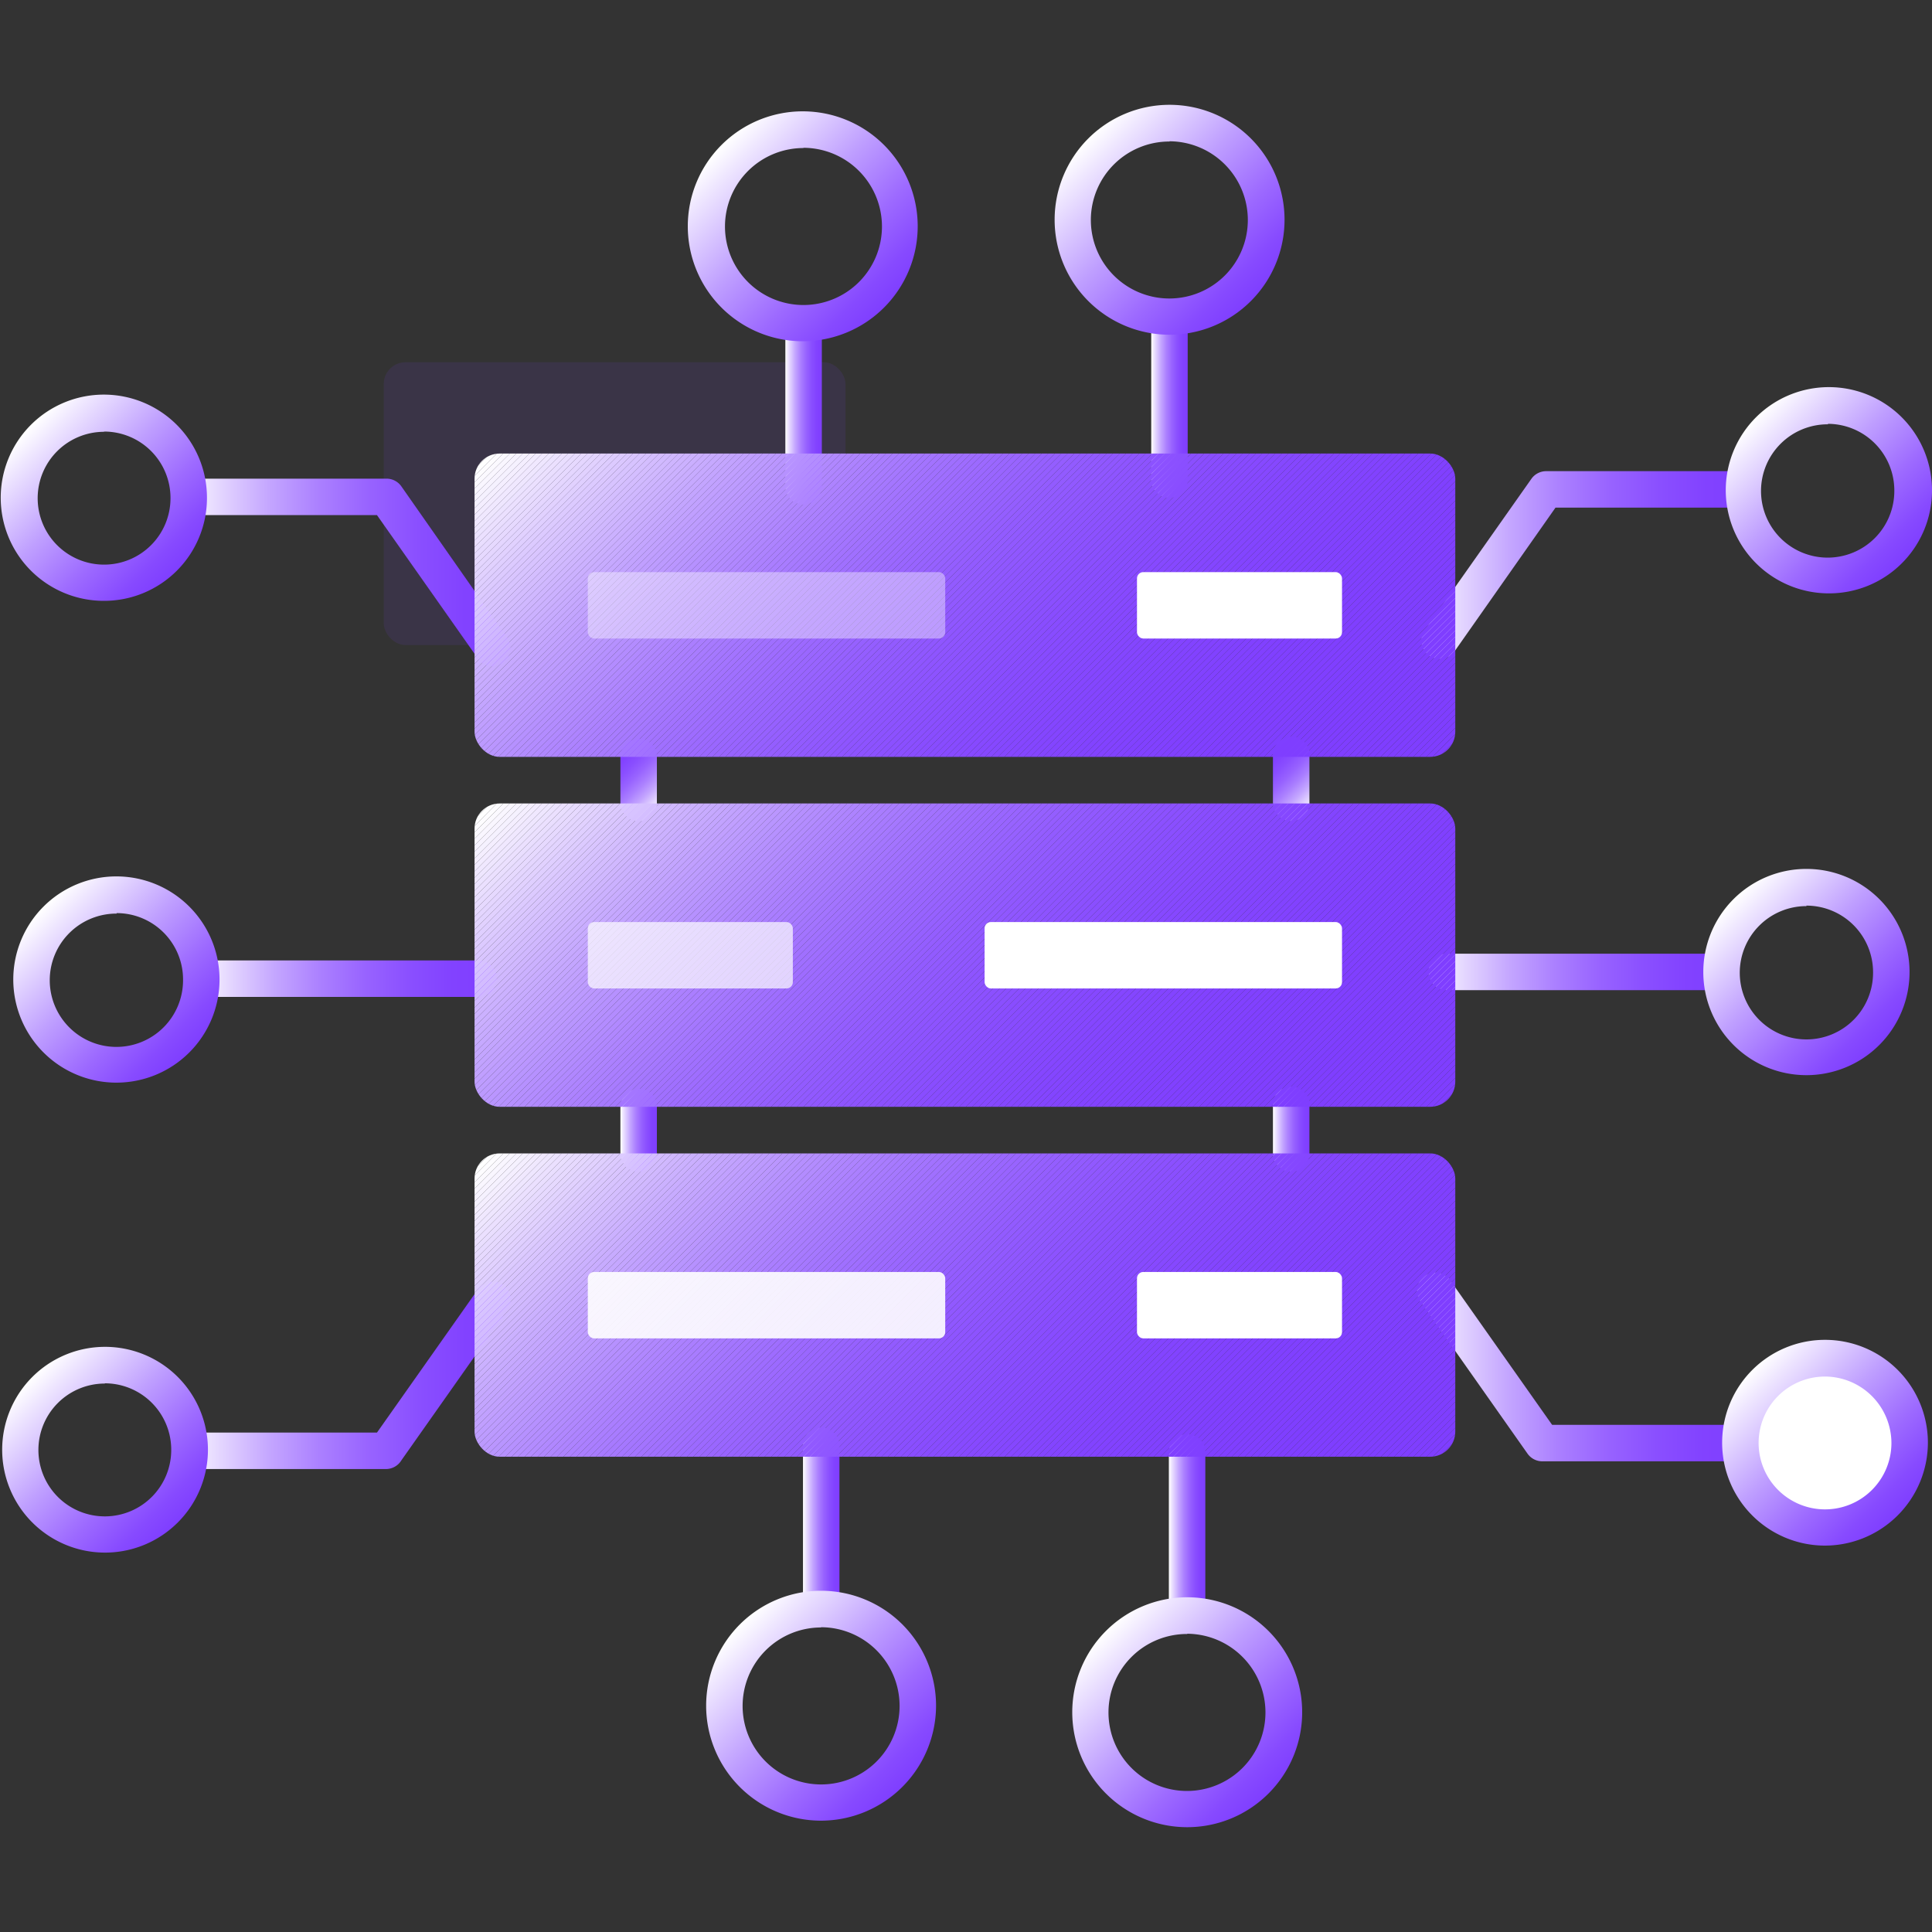 <svg id="图层_1" data-name="图层 1" xmlns="http://www.w3.org/2000/svg" xmlns:xlink="http://www.w3.org/1999/xlink" viewBox="0 0 80 80"><rect x="0" y="0" width="80" height="80" fill="#333333" stroke="none"/><defs><style>.cls-1{fill:none;}.cls-2{opacity:0.1;}.cls-3{fill:#7f3eff;}.cls-4{fill:url(#未命名的渐变_131);}.cls-5{fill:url(#未命名的渐变_131-2);}.cls-6{fill:url(#未命名的渐变_131-3);}.cls-7{fill:url(#未命名的渐变_131-4);}.cls-8{fill:url(#未命名的渐变_131-5);}.cls-9{fill:url(#未命名的渐变_131-6);}.cls-10{fill:url(#未命名的渐变_131-7);}.cls-11{fill:url(#未命名的渐变_131-8);}.cls-12{fill:url(#未命名的渐变_131-9);}.cls-13{fill:url(#未命名的渐变_131-10);}.cls-14{fill:url(#未命名的渐变_131-11);}.cls-15{fill:url(#未命名的渐变_131-12);}.cls-16{clip-path:url(#clip-path);}.cls-17{fill:#7f3fff;}.cls-18{fill:#803fff;}.cls-19{fill:#8040ff;}.cls-20{fill:#8140ff;}.cls-21{fill:#8141ff;}.cls-22{fill:#8142ff;}.cls-23{fill:#8242ff;}.cls-24{fill:#8243ff;}.cls-25{fill:#8344ff;}.cls-26{fill:#8345ff;}.cls-27{fill:#8445ff;}.cls-28{fill:#8446ff;}.cls-29{fill:#8546ff;}.cls-30{fill:#8547ff;}.cls-31{fill:#8548ff;}.cls-32{fill:#8648ff;}.cls-33{fill:#8649ff;}.cls-34{fill:#8749ff;}.cls-35{fill:#874aff;}.cls-36{fill:#874bff;}.cls-37{fill:#884bff;}.cls-38{fill:#884cff;}.cls-39{fill:#894dff;}.cls-40{fill:#8a4eff;}.cls-41{fill:#8a4fff;}.cls-42{fill:#8b50ff;}.cls-43{fill:#8c51ff;}.cls-44{fill:#8c52ff;}.cls-45{fill:#8d53ff;}.cls-46{fill:#8d54ff;}.cls-47{fill:#8e54ff;}.cls-48{fill:#8e55ff;}.cls-49{fill:#8f56ff;}.cls-50{fill:#8f57ff;}.cls-51{fill:#9057ff;}.cls-52{fill:#9058ff;}.cls-53{fill:#9159ff;}.cls-54{fill:#915aff;}.cls-55{fill:#925bff;}.cls-56{fill:#935cff;}.cls-57{fill:#945dff;}.cls-58{fill:#945eff;}.cls-59{fill:#955fff;}.cls-60{fill:#9560ff;}.cls-61{fill:#9661ff;}.cls-62{fill:#9762ff;}.cls-63{fill:#9763ff;}.cls-64{fill:#9864ff;}.cls-65{fill:#9965ff;}.cls-66{fill:#96f;}.cls-67{fill:#9a67ff;}.cls-68{fill:#9b68ff;}.cls-69{fill:#9c69ff;}.cls-70{fill:#9c6aff;}.cls-71{fill:#9d6bff;}.cls-72{fill:#9e6cff;}.cls-73{fill:#9f6eff;}.cls-74{fill:#9f6fff;}.cls-75{fill:#a070ff;}.cls-76{fill:#a171ff;}.cls-77{fill:#a272ff;}.cls-78{fill:#a374ff;}.cls-79{fill:#a375ff;}.cls-80{fill:#a476ff;}.cls-81{fill:#a578ff;}.cls-82{fill:#a679ff;}.cls-83{fill:#a77aff;}.cls-84{fill:#a87cff;}.cls-85{fill:#a97dff;}.cls-86{fill:#aa7eff;}.cls-87{fill:#ab80ff;}.cls-88{fill:#ac81ff;}.cls-89{fill:#ad83ff;}.cls-90{fill:#ae84ff;}.cls-91{fill:#af86ff;}.cls-92{fill:#b087ff;}.cls-93{fill:#b189ff;}.cls-94{fill:#b28bff;}.cls-95{fill:#b38cff;}.cls-96{fill:#b48eff;}.cls-97{fill:#b58fff;}.cls-98{fill:#b691ff;}.cls-99{fill:#b793ff;}.cls-100{fill:#b895ff;}.cls-101{fill:#ba96ff;}.cls-102{fill:#bb98ff;}.cls-103{fill:#bc9aff;}.cls-104{fill:#bd9cff;}.cls-105{fill:#be9dff;}.cls-106{fill:#c09fff;}.cls-107{fill:#c1a1ff;}.cls-108{fill:#c2a3ff;}.cls-109{fill:#c3a5ff;}.cls-110{fill:#c5a7ff;}.cls-111{fill:#c6a9ff;}.cls-112{fill:#c7abff;}.cls-113{fill:#c9adff;}.cls-114{fill:#caafff;}.cls-115{fill:#cbb1ff;}.cls-116{fill:#cdb3ff;}.cls-117{fill:#ceb5ff;}.cls-118{fill:#d0b8ff;}.cls-119{fill:#d1baff;}.cls-120{fill:#d3bcff;}.cls-121{fill:#d4beff;}.cls-122{fill:#d6c1ff;}.cls-123{fill:#d7c3ff;}.cls-124{fill:#d9c5ff;}.cls-125{fill:#dac7ff;}.cls-126{fill:#dccaff;}.cls-127{fill:#dcf;}.cls-128{fill:#dfcfff;}.cls-129{fill:#e1d1ff;}.cls-130{fill:#e2d4ff;}.cls-131{fill:#e4d6ff;}.cls-132{fill:#e6d9ff;}.cls-133{fill:#e7dbff;}.cls-134{fill:#e9deff;}.cls-135{fill:#ebe0ff;}.cls-136{fill:#ece3ff;}.cls-137{fill:#eee6ff;}.cls-138{fill:#f0e8ff;}.cls-139{fill:#f2ebff;}.cls-140{fill:#f4eeff;}.cls-141{fill:#f5f1ff;}.cls-142{fill:#f7f3ff;}.cls-143{fill:#f9f6ff;}.cls-144{fill:#fbf9ff;}.cls-145{fill:#fdfcff;}.cls-146{fill:#fff;}.cls-147{opacity:0.4;}.cls-148{fill:url(#未命名的渐变_131-13);}.cls-149{fill:url(#未命名的渐变_131-14);}.cls-150{clip-path:url(#clip-path-2);}.cls-151{opacity:0.7;}.cls-152{clip-path:url(#clip-path-3);}.cls-153{opacity:0.9;}.cls-154{fill:url(#未命名的渐变_46);}.cls-155{fill:url(#未命名的渐变_46-2);}.cls-156{fill:url(#未命名的渐变_46-3);}.cls-157{fill:url(#未命名的渐变_46-4);}.cls-158{fill:url(#未命名的渐变_46-5);}.cls-159{fill:url(#未命名的渐变_46-6);}.cls-160{fill:url(#未命名的渐变_46-7);}.cls-161{fill:url(#未命名的渐变_46-8);}.cls-162{fill:url(#未命名的渐变_46-9);}.cls-163{fill:url(#未命名的渐变_46-10);}</style><linearGradient id="未命名的渐变_131" x1="32.52" y1="16.85" x2="34.03" y2="16.85" gradientUnits="userSpaceOnUse"><stop offset="0" stop-color="#fff"/><stop offset="0.13" stop-color="#e2d3ff"/><stop offset="0.27" stop-color="#c4a6ff"/><stop offset="0.42" stop-color="#ab80ff"/><stop offset="0.57" stop-color="#9863ff"/><stop offset="0.72" stop-color="#8a4fff"/><stop offset="0.86" stop-color="#8242ff"/><stop offset="1" stop-color="#7f3eff"/></linearGradient><linearGradient id="未命名的渐变_131-2" x1="47.67" y1="16.57" x2="49.18" y2="16.57" xlink:href="#未命名的渐变_131"/><linearGradient id="未命名的渐变_131-3" x1="33.25" y1="63.16" x2="34.76" y2="63.16" xlink:href="#未命名的渐变_131"/><linearGradient id="未命名的渐变_131-4" x1="48.4" y1="63.43" x2="49.91" y2="63.43" xlink:href="#未命名的渐变_131"/><linearGradient id="未命名的渐变_131-5" x1="8.03" y1="40.52" x2="20.48" y2="40.52" xlink:href="#未命名的渐变_131"/><linearGradient id="未命名的渐变_131-6" x1="7.42" y1="23.71" x2="21.17" y2="23.71" xlink:href="#未命名的渐变_131"/><linearGradient id="未命名的渐变_131-7" x1="7.45" y1="56.94" x2="21.2" y2="56.94" xlink:href="#未命名的渐变_131"/><linearGradient id="未命名的渐变_131-8" x1="59.15" y1="40.21" x2="71.6" y2="40.21" xlink:href="#未命名的渐变_131"/><linearGradient id="未命名的渐变_131-9" x1="58.83" y1="23.39" x2="72.58" y2="23.39" xlink:href="#未命名的渐变_131"/><linearGradient id="未命名的渐变_131-10" x1="58.71" y1="56.63" x2="72.46" y2="56.63" xlink:href="#未命名的渐变_131"/><linearGradient id="未命名的渐变_131-11" x1="27.46" y1="33.33" x2="25.43" y2="31.29" xlink:href="#未命名的渐变_131"/><linearGradient id="未命名的渐变_131-12" x1="54.48" y1="33.33" x2="52.45" y2="31.29" xlink:href="#未命名的渐变_131"/><clipPath id="clip-path"><rect class="cls-1" x="19.65" y="18.78" width="40.61" height="12.56" rx="1.04"/></clipPath><linearGradient id="未命名的渐变_131-13" x1="25.69" y1="46.8" x2="27.2" y2="46.8" xlink:href="#未命名的渐变_131"/><linearGradient id="未命名的渐变_131-14" x1="52.71" y1="46.8" x2="54.22" y2="46.8" xlink:href="#未命名的渐变_131"/><clipPath id="clip-path-2"><rect class="cls-1" x="19.65" y="33.27" width="40.61" height="12.56" rx="1.04"/></clipPath><clipPath id="clip-path-3"><rect class="cls-1" x="19.65" y="47.76" width="40.61" height="12.56" rx="1.04"/></clipPath><linearGradient id="未命名的渐变_46" x1="7.32" y1="23.63" x2="1.3" y2="17.6" gradientUnits="userSpaceOnUse"><stop offset="0" stop-color="#7f3eff"/><stop offset="0.11" stop-color="#874aff"/><stop offset="0.31" stop-color="#9d6aff"/><stop offset="0.58" stop-color="#bf9fff"/><stop offset="0.9" stop-color="#efe7ff"/><stop offset="1" stop-color="#fff"/></linearGradient><linearGradient id="未命名的渐变_46-2" x1="7.84" y1="43.58" x2="1.82" y2="37.55" xlink:href="#未命名的渐变_46"/><linearGradient id="未命名的渐变_46-3" x1="37.37" y1="73.99" x2="30.64" y2="67.27" xlink:href="#未命名的渐变_46"/><linearGradient id="未命名的渐变_46-4" x1="52.52" y1="74.27" x2="45.79" y2="67.54" xlink:href="#未命名的渐变_46"/><linearGradient id="未命名的渐变_46-5" x1="7.35" y1="63.04" x2="1.33" y2="57.02" xlink:href="#未命名的渐变_46"/><linearGradient id="未命名的渐变_46-6" x1="78.7" y1="23.32" x2="72.68" y2="17.29" xlink:href="#未命名的渐变_46"/><linearGradient id="未命名的渐变_46-7" x1="77.82" y1="43.27" x2="71.79" y2="37.24" xlink:href="#未命名的渐变_46"/><linearGradient id="未命名的渐变_46-8" x1="78.58" y1="62.73" x2="72.55" y2="56.7" xlink:href="#未命名的渐变_46"/><linearGradient id="未命名的渐变_46-9" x1="36.64" y1="12.74" x2="29.91" y2="6.01" xlink:href="#未命名的渐变_46"/><linearGradient id="未命名的渐变_46-10" x1="51.79" y1="12.46" x2="45.06" y2="5.73" xlink:href="#未命名的渐变_46"/></defs><title>4</title><g class="cls-2"><rect class="cls-3" x="15.89" y="15" width="19.12" height="11.71" rx="0.9"/></g><path class="cls-4" d="M33.27,20.89a.75.75,0,0,1-.75-.76V13.56a.75.75,0,0,1,.75-.76.76.76,0,0,1,.76.76v6.57A.76.76,0,0,1,33.27,20.89Z"/><path class="cls-5" d="M48.43,20.61a.75.75,0,0,1-.76-.75V13.29a.76.76,0,1,1,1.51,0v6.57A.75.75,0,0,1,48.43,20.61Z"/><path class="cls-6" d="M34,67.2a.75.75,0,0,1-.75-.76V59.87a.75.75,0,0,1,.75-.76.76.76,0,0,1,.76.76v6.57A.76.76,0,0,1,34,67.2Z"/><path class="cls-7" d="M49.16,67.47a.76.76,0,0,1-.76-.75V60.14a.75.75,0,0,1,.76-.75.74.74,0,0,1,.75.75v6.58A.75.75,0,0,1,49.16,67.47Z"/><path class="cls-8" d="M8.78,41.28A.75.75,0,0,1,8,40.53a.76.76,0,0,1,.75-.76H19.72a.76.76,0,1,1,0,1.51h-11Z"/><path class="cls-9" d="M20.41,27.59a.75.75,0,0,1-.62-.32l-4.18-5.94-7.43,0h0a.76.76,0,0,1,0-1.51l7.83,0h0a.75.75,0,0,1,.61.32L21,26.4a.75.75,0,0,1-.19,1.05A.76.76,0,0,1,20.41,27.59Z"/><path class="cls-10" d="M16,60.83h0l-7.82,0a.76.76,0,1,1,0-1.51h7.43l4.18-5.93a.76.76,0,0,1,1.06-.18.75.75,0,0,1,.18,1l-4.41,6.26A.75.75,0,0,1,16,60.83Z"/><path class="cls-11" d="M70.85,41H59.91a.76.76,0,0,1-.76-.76.75.75,0,0,1,.76-.75H70.85a.74.74,0,0,1,.75.76A.76.76,0,0,1,70.85,41Z"/><path class="cls-12" d="M59.59,27.28a.76.76,0,0,1-.43-.14A.75.75,0,0,1,59,26.09l4.41-6.26a.75.75,0,0,1,.61-.32h0l7.83,0a.75.75,0,0,1,.75.75.76.76,0,0,1-.76.76h0l-7.43,0L60.21,27A.75.75,0,0,1,59.59,27.28Z"/><path class="cls-13" d="M63.87,60.51a.75.75,0,0,1-.62-.32l-4.4-6.25a.76.76,0,1,1,1.24-.87L64.27,59H71.7a.76.76,0,1,1,0,1.51Z"/><path class="cls-14" d="M26.45,34a.76.76,0,0,1-.76-.76V31.35a.76.76,0,0,1,.76-.76.75.75,0,0,1,.75.76v1.92A.75.75,0,0,1,26.45,34Z"/><path class="cls-15" d="M53.46,34a.76.76,0,0,1-.75-.76V31.35a.76.76,0,1,1,1.51,0v1.92A.76.76,0,0,1,53.46,34Z"/><g class="cls-16"><polygon class="cls-3" points="59.59 31.34 60.26 30.67 60.26 31.34 59.59 31.34"/><polygon class="cls-3" points="59.32 31.34 60.26 30.4 60.26 30.67 59.59 31.34 59.32 31.34"/><polygon class="cls-3" points="59.05 31.34 60.26 30.14 60.26 30.4 59.32 31.34 59.05 31.34"/><polygon class="cls-3" points="58.78 31.34 60.26 29.87 60.26 30.14 59.05 31.34 58.78 31.34"/><polygon class="cls-3" points="58.52 31.34 60.26 29.6 60.26 29.87 58.78 31.34 58.52 31.34"/><polygon class="cls-3" points="58.25 31.34 60.26 29.33 60.26 29.6 58.52 31.34 58.25 31.34"/><polygon class="cls-3" points="57.98 31.34 60.26 29.06 60.26 29.33 58.25 31.34 57.98 31.34"/><polygon class="cls-3" points="57.71 31.34 60.26 28.79 60.26 29.06 57.98 31.34 57.71 31.34"/><polygon class="cls-3" points="57.44 31.34 60.26 28.52 60.26 28.79 57.71 31.34 57.44 31.34"/><polygon class="cls-3" points="57.17 31.34 60.26 28.25 60.26 28.52 57.44 31.34 57.17 31.34"/><polygon class="cls-3" points="56.9 31.34 60.26 27.99 60.26 28.25 57.17 31.34 56.9 31.34"/><polygon class="cls-3" points="56.63 31.34 60.26 27.72 60.26 27.99 56.9 31.34 56.63 31.34"/><polygon class="cls-3" points="56.37 31.34 60.26 27.45 60.26 27.72 56.63 31.34 56.37 31.34"/><polygon class="cls-3" points="56.1 31.34 60.26 27.18 60.26 27.45 56.37 31.34 56.1 31.34"/><polygon class="cls-3" points="55.83 31.34 60.26 26.91 60.26 27.18 56.1 31.34 55.83 31.34"/><polygon class="cls-3" points="55.56 31.34 60.26 26.64 60.26 26.91 55.83 31.34 55.56 31.34"/><polygon class="cls-3" points="55.29 31.34 60.26 26.37 60.26 26.64 55.56 31.34 55.29 31.34"/><polygon class="cls-3" points="55.02 31.34 60.26 26.11 60.26 26.37 55.29 31.34 55.02 31.34"/><polygon class="cls-3" points="54.75 31.34 60.26 25.84 60.26 26.11 55.02 31.34 54.75 31.34"/><polygon class="cls-3" points="54.48 31.34 60.26 25.57 60.26 25.84 54.75 31.34 54.48 31.34"/><polygon class="cls-3" points="54.22 31.34 60.26 25.3 60.26 25.57 54.48 31.34 54.22 31.34"/><polygon class="cls-3" points="53.95 31.34 60.26 25.03 60.26 25.3 54.22 31.34 53.95 31.34"/><polygon class="cls-3" points="53.68 31.34 60.26 24.76 60.26 25.03 53.95 31.34 53.68 31.34"/><polygon class="cls-3" points="53.41 31.34 60.26 24.49 60.26 24.76 53.68 31.34 53.41 31.34"/><polygon class="cls-3" points="53.14 31.34 60.26 24.23 60.26 24.49 53.41 31.34 53.14 31.34"/><polygon class="cls-3" points="52.87 31.34 60.26 23.96 60.26 24.23 53.14 31.34 52.87 31.34"/><polygon class="cls-3" points="52.6 31.34 60.26 23.69 60.26 23.96 52.87 31.34 52.6 31.34"/><polygon class="cls-17" points="52.34 31.34 60.26 23.42 60.26 23.69 52.6 31.34 52.34 31.34"/><polygon class="cls-17" points="52.07 31.34 60.26 23.15 60.26 23.42 52.34 31.34 52.07 31.34"/><polygon class="cls-17" points="51.8 31.34 60.26 22.88 60.26 23.15 52.07 31.34 51.8 31.34"/><polygon class="cls-18" points="51.53 31.34 60.26 22.61 60.26 22.88 51.8 31.34 51.53 31.34"/><polygon class="cls-18" points="51.26 31.34 60.26 22.34 60.26 22.61 51.53 31.34 51.26 31.34"/><polygon class="cls-18" points="50.99 31.34 60.26 22.07 60.26 22.34 51.26 31.34 50.99 31.34"/><polygon class="cls-18" points="50.72 31.34 60.26 21.81 60.26 22.07 50.99 31.34 50.72 31.34"/><polygon class="cls-18" points="50.46 31.34 60.26 21.54 60.26 21.81 50.72 31.34 50.46 31.34"/><polygon class="cls-18" points="50.19 31.34 60.26 21.27 60.26 21.54 50.46 31.34 50.19 31.34"/><polygon class="cls-18" points="49.92 31.34 60.26 21 60.26 21.27 50.19 31.34 49.92 31.34"/><polygon class="cls-18" points="49.65 31.34 60.26 20.73 60.26 21 49.92 31.34 49.65 31.34"/><polygon class="cls-19" points="49.38 31.34 60.26 20.46 60.26 20.73 49.65 31.34 49.38 31.34"/><polygon class="cls-19" points="49.11 31.34 60.26 20.2 60.26 20.46 49.38 31.34 49.11 31.34"/><polygon class="cls-19" points="48.84 31.34 60.26 19.93 60.26 20.2 49.11 31.34 48.84 31.34"/><polygon class="cls-19" points="48.58 31.34 60.26 19.66 60.26 19.93 48.84 31.34 48.58 31.34"/><polygon class="cls-19" points="48.31 31.34 60.26 19.39 60.26 19.66 48.58 31.34 48.31 31.34"/><polygon class="cls-19" points="48.04 31.34 60.26 19.12 60.26 19.39 48.31 31.34 48.04 31.34"/><polygon class="cls-20" points="47.77 31.34 60.26 18.85 60.26 19.12 48.04 31.34 47.77 31.34"/><polygon class="cls-21" points="47.5 31.34 60.06 18.78 60.26 18.78 60.26 18.85 47.77 31.34 47.5 31.34"/><polygon class="cls-21" points="47.23 31.34 59.8 18.78 60.06 18.78 47.5 31.34 47.23 31.34"/><polygon class="cls-21" points="46.96 31.34 59.53 18.78 59.8 18.78 47.23 31.34 46.96 31.34"/><polygon class="cls-21" points="46.7 31.34 59.26 18.78 59.53 18.78 46.96 31.34 46.7 31.34"/><polygon class="cls-21" points="46.43 31.34 58.99 18.78 59.26 18.78 46.7 31.34 46.43 31.34"/><polygon class="cls-22" points="46.16 31.34 58.72 18.78 58.99 18.78 46.43 31.34 46.16 31.34"/><polygon class="cls-22" points="45.89 31.34 58.45 18.78 58.72 18.78 46.16 31.34 45.89 31.34"/><polygon class="cls-23" points="45.62 31.34 58.18 18.78 58.45 18.78 45.89 31.34 45.62 31.34"/><polygon class="cls-23" points="45.35 31.34 57.91 18.78 58.18 18.78 45.62 31.34 45.35 31.34"/><polygon class="cls-23" points="45.08 31.34 57.65 18.78 57.91 18.78 45.35 31.34 45.08 31.34"/><polygon class="cls-24" points="44.81 31.34 57.38 18.78 57.65 18.78 45.08 31.34 44.81 31.34"/><polygon class="cls-24" points="44.55 31.34 57.11 18.78 57.38 18.78 44.81 31.34 44.55 31.34"/><polygon class="cls-24" points="44.28 31.34 56.84 18.78 57.11 18.78 44.55 31.34 44.28 31.34"/><polygon class="cls-25" points="44.01 31.34 56.57 18.78 56.84 18.78 44.28 31.34 44.01 31.34"/><polygon class="cls-25" points="43.74 31.34 56.3 18.78 56.57 18.78 44.01 31.34 43.74 31.34"/><polygon class="cls-25" points="43.47 31.34 56.03 18.78 56.3 18.78 43.74 31.34 43.47 31.34"/><polygon class="cls-25" points="43.2 31.34 55.77 18.78 56.03 18.78 43.47 31.34 43.2 31.34"/><polygon class="cls-26" points="42.93 31.34 55.5 18.78 55.77 18.78 43.2 31.34 42.93 31.34"/><polygon class="cls-27" points="42.66 31.34 55.23 18.78 55.5 18.78 42.93 31.34 42.66 31.34"/><polygon class="cls-27" points="42.4 31.34 54.96 18.78 55.23 18.78 42.66 31.34 42.4 31.34"/><polygon class="cls-28" points="42.13 31.34 54.69 18.78 54.96 18.78 42.4 31.34 42.13 31.34"/><polygon class="cls-28" points="41.86 31.34 54.42 18.78 54.69 18.78 42.13 31.34 41.86 31.34"/><polygon class="cls-29" points="41.59 31.34 54.15 18.78 54.42 18.78 41.86 31.34 41.59 31.34"/><polygon class="cls-30" points="41.32 31.34 53.89 18.78 54.15 18.78 41.59 31.34 41.32 31.34"/><polygon class="cls-30" points="41.05 31.34 53.62 18.78 53.89 18.78 41.32 31.34 41.05 31.34"/><polygon class="cls-31" points="40.78 31.34 53.35 18.78 53.62 18.78 41.05 31.34 40.78 31.34"/><polygon class="cls-32" points="40.52 31.34 53.08 18.78 53.35 18.78 40.78 31.34 40.52 31.34"/><polygon class="cls-32" points="40.25 31.34 52.81 18.78 53.08 18.78 40.52 31.34 40.25 31.34"/><polygon class="cls-33" points="39.98 31.34 52.54 18.78 52.81 18.78 40.25 31.34 39.98 31.34"/><polygon class="cls-34" points="39.71 31.34 52.27 18.78 52.54 18.78 39.98 31.34 39.71 31.34"/><polygon class="cls-35" points="39.44 31.34 52.01 18.78 52.27 18.78 39.71 31.34 39.44 31.34"/><polygon class="cls-35" points="39.17 31.34 51.74 18.78 52.01 18.78 39.44 31.34 39.17 31.34"/><polygon class="cls-36" points="38.9 31.34 51.47 18.78 51.74 18.78 39.17 31.34 38.9 31.34"/><polygon class="cls-37" points="38.63 31.34 51.2 18.78 51.47 18.78 38.9 31.34 38.63 31.34"/><polygon class="cls-38" points="38.37 31.34 50.93 18.78 51.2 18.78 38.63 31.34 38.37 31.34"/><polygon class="cls-38" points="38.1 31.34 50.66 18.78 50.93 18.78 38.37 31.34 38.1 31.34"/><polygon class="cls-39" points="37.83 31.34 50.39 18.78 50.66 18.78 38.1 31.34 37.83 31.34"/><polygon class="cls-39" points="37.56 31.34 50.13 18.78 50.39 18.78 37.83 31.34 37.56 31.34"/><polygon class="cls-40" points="37.29 31.34 49.86 18.78 50.13 18.78 37.56 31.34 37.29 31.34"/><polygon class="cls-41" points="37.02 31.34 49.59 18.78 49.86 18.78 37.29 31.34 37.02 31.34"/><polygon class="cls-41" points="36.75 31.34 49.32 18.78 49.59 18.78 37.02 31.34 36.75 31.34"/><polygon class="cls-42" points="36.49 31.34 49.05 18.78 49.32 18.78 36.75 31.34 36.49 31.34"/><polygon class="cls-42" points="36.22 31.34 48.78 18.78 49.05 18.78 36.49 31.34 36.22 31.34"/><polygon class="cls-43" points="35.95 31.34 48.51 18.78 48.78 18.78 36.22 31.34 35.95 31.34"/><polygon class="cls-44" points="35.68 31.34 48.24 18.78 48.51 18.78 35.95 31.34 35.68 31.34"/><polygon class="cls-44" points="35.41 31.34 47.98 18.78 48.24 18.78 35.68 31.34 35.41 31.34"/><polygon class="cls-45" points="35.14 31.34 47.71 18.78 47.98 18.78 35.41 31.34 35.14 31.34"/><polygon class="cls-46" points="34.87 31.34 47.44 18.78 47.71 18.78 35.14 31.34 34.87 31.34"/><polygon class="cls-47" points="34.6 31.34 47.17 18.78 47.44 18.78 34.87 31.34 34.6 31.34"/><polygon class="cls-48" points="34.34 31.34 46.9 18.78 47.17 18.78 34.6 31.34 34.34 31.34"/><polygon class="cls-49" points="34.07 31.34 46.63 18.78 46.9 18.78 34.34 31.34 34.07 31.34"/><polygon class="cls-50" points="33.8 31.34 46.36 18.78 46.63 18.78 34.07 31.34 33.8 31.34"/><polygon class="cls-51" points="33.53 31.34 46.09 18.78 46.36 18.78 33.8 31.34 33.53 31.34"/><polygon class="cls-52" points="33.26 31.34 45.83 18.78 46.09 18.78 33.53 31.34 33.26 31.34"/><polygon class="cls-53" points="32.99 31.34 45.56 18.78 45.83 18.78 33.26 31.34 32.99 31.34"/><polygon class="cls-54" points="32.73 31.34 45.29 18.78 45.56 18.78 32.99 31.34 32.73 31.34"/><polygon class="cls-55" points="32.46 31.34 45.02 18.78 45.29 18.78 32.73 31.34 32.46 31.34"/><polygon class="cls-55" points="32.19 31.34 44.75 18.78 45.02 18.78 32.46 31.34 32.19 31.34"/><polygon class="cls-56" points="31.92 31.34 44.48 18.78 44.75 18.78 32.19 31.34 31.92 31.34"/><polygon class="cls-57" points="31.65 31.34 44.21 18.78 44.48 18.78 31.92 31.34 31.65 31.34"/><polygon class="cls-58" points="31.38 31.34 43.95 18.78 44.21 18.78 31.65 31.34 31.38 31.34"/><polygon class="cls-59" points="31.11 31.34 43.68 18.78 43.95 18.78 31.38 31.34 31.11 31.34"/><polygon class="cls-60" points="30.84 31.34 43.41 18.78 43.68 18.78 31.11 31.34 30.84 31.34"/><polygon class="cls-61" points="30.58 31.34 43.14 18.78 43.41 18.78 30.84 31.34 30.58 31.34"/><polygon class="cls-62" points="30.31 31.34 42.87 18.78 43.14 18.78 30.58 31.34 30.31 31.34"/><polygon class="cls-63" points="30.04 31.34 42.6 18.78 42.87 18.78 30.31 31.34 30.04 31.34"/><polygon class="cls-64" points="29.77 31.34 42.33 18.78 42.6 18.78 30.04 31.34 29.77 31.34"/><polygon class="cls-65" points="29.5 31.34 42.06 18.78 42.33 18.78 29.77 31.34 29.5 31.34"/><polygon class="cls-66" points="29.23 31.34 41.8 18.78 42.06 18.78 29.5 31.34 29.23 31.34"/><polygon class="cls-67" points="28.96 31.34 41.53 18.78 41.8 18.78 29.23 31.34 28.96 31.34"/><polygon class="cls-68" points="28.7 31.34 41.26 18.78 41.53 18.78 28.96 31.34 28.7 31.34"/><polygon class="cls-69" points="28.43 31.34 40.99 18.78 41.26 18.78 28.7 31.34 28.43 31.34"/><polygon class="cls-70" points="28.16 31.34 40.72 18.78 40.99 18.78 28.43 31.34 28.16 31.34"/><polygon class="cls-71" points="27.89 31.34 40.45 18.78 40.72 18.78 28.16 31.34 27.89 31.34"/><polygon class="cls-72" points="27.62 31.34 40.19 18.78 40.45 18.78 27.89 31.34 27.62 31.34"/><polygon class="cls-73" points="27.35 31.34 39.92 18.78 40.19 18.78 27.62 31.34 27.35 31.34"/><polygon class="cls-74" points="27.08 31.34 39.65 18.78 39.92 18.78 27.35 31.34 27.08 31.34"/><polygon class="cls-75" points="26.81 31.34 39.38 18.78 39.65 18.78 27.08 31.34 26.81 31.34"/><polygon class="cls-76" points="26.55 31.34 39.11 18.78 39.38 18.78 26.81 31.34 26.55 31.34"/><polygon class="cls-77" points="26.28 31.34 38.84 18.78 39.11 18.78 26.55 31.34 26.28 31.34"/><polygon class="cls-78" points="26.01 31.34 38.57 18.78 38.84 18.78 26.28 31.34 26.01 31.34"/><polygon class="cls-79" points="25.74 31.34 38.3 18.78 38.57 18.78 26.01 31.34 25.74 31.34"/><polygon class="cls-80" points="25.47 31.34 38.03 18.78 38.3 18.78 25.74 31.34 25.47 31.34"/><polygon class="cls-81" points="25.2 31.34 37.77 18.78 38.03 18.78 25.47 31.34 25.2 31.34"/><polygon class="cls-82" points="24.93 31.34 37.5 18.78 37.77 18.78 25.2 31.34 24.93 31.34"/><polygon class="cls-83" points="24.66 31.34 37.23 18.78 37.5 18.78 24.93 31.34 24.66 31.34"/><polygon class="cls-84" points="24.4 31.34 36.96 18.78 37.23 18.78 24.66 31.34 24.4 31.34"/><polygon class="cls-85" points="24.13 31.34 36.69 18.78 36.96 18.78 24.4 31.34 24.13 31.34"/><polygon class="cls-86" points="23.86 31.34 36.42 18.78 36.69 18.78 24.13 31.34 23.86 31.34"/><polygon class="cls-87" points="23.59 31.34 36.16 18.78 36.42 18.78 23.86 31.34 23.59 31.34"/><polygon class="cls-88" points="23.32 31.34 35.89 18.78 36.16 18.78 23.59 31.34 23.32 31.34"/><polygon class="cls-89" points="23.05 31.34 35.62 18.78 35.89 18.78 23.32 31.34 23.05 31.34"/><polygon class="cls-90" points="22.79 31.34 35.35 18.78 35.62 18.78 23.05 31.34 22.79 31.34"/><polygon class="cls-91" points="22.52 31.34 35.08 18.78 35.35 18.78 22.79 31.34 22.52 31.34"/><polygon class="cls-92" points="22.25 31.34 34.81 18.78 35.08 18.78 22.52 31.34 22.25 31.34"/><polygon class="cls-93" points="21.98 31.34 34.54 18.78 34.81 18.78 22.25 31.34 21.98 31.34"/><polygon class="cls-94" points="21.71 31.34 34.27 18.78 34.54 18.78 21.98 31.34 21.71 31.34"/><polygon class="cls-95" points="21.44 31.34 34.01 18.78 34.27 18.78 21.71 31.34 21.44 31.34"/><polygon class="cls-96" points="21.17 31.34 33.74 18.78 34.01 18.78 21.44 31.34 21.17 31.34"/><polygon class="cls-97" points="20.9 31.34 33.47 18.78 33.74 18.78 21.17 31.34 20.9 31.34"/><polygon class="cls-98" points="20.64 31.34 33.2 18.78 33.47 18.78 20.9 31.34 20.64 31.34"/><polygon class="cls-99" points="20.37 31.34 32.93 18.78 33.2 18.78 20.64 31.34 20.37 31.34"/><polygon class="cls-100" points="20.1 31.34 32.66 18.78 32.93 18.78 20.37 31.34 20.1 31.34"/><polygon class="cls-101" points="19.83 31.34 32.39 18.78 32.66 18.78 20.1 31.34 19.83 31.34"/><polygon class="cls-102" points="19.65 31.25 32.13 18.78 32.39 18.78 19.83 31.34 19.65 31.34 19.65 31.25"/><polygon class="cls-103" points="19.65 30.98 31.86 18.78 32.13 18.78 19.65 31.25 19.65 30.98"/><polygon class="cls-104" points="19.65 30.71 31.59 18.78 31.86 18.78 19.65 30.98 19.65 30.71"/><polygon class="cls-105" points="19.65 30.44 31.32 18.78 31.59 18.78 19.65 30.71 19.65 30.44"/><polygon class="cls-106" points="19.65 30.18 31.05 18.78 31.32 18.78 19.65 30.44 19.65 30.18"/><polygon class="cls-107" points="19.65 29.91 30.78 18.78 31.05 18.78 19.65 30.18 19.65 29.91"/><polygon class="cls-108" points="19.65 29.64 30.51 18.78 30.78 18.78 19.65 29.91 19.65 29.64"/><polygon class="cls-109" points="19.65 29.37 30.25 18.78 30.51 18.78 19.65 29.64 19.65 29.37"/><polygon class="cls-110" points="19.65 29.1 29.98 18.78 30.25 18.78 19.65 29.37 19.65 29.1"/><polygon class="cls-111" points="19.65 28.83 29.71 18.78 29.98 18.78 19.65 29.1 19.65 28.83"/><polygon class="cls-112" points="19.65 28.56 29.44 18.78 29.71 18.78 19.65 28.83 19.65 28.56"/><polygon class="cls-113" points="19.65 28.3 29.17 18.78 29.44 18.78 19.65 28.56 19.65 28.3"/><polygon class="cls-114" points="19.65 28.03 28.9 18.78 29.17 18.78 19.65 28.3 19.65 28.03"/><polygon class="cls-115" points="19.65 27.76 28.63 18.78 28.9 18.78 19.65 28.03 19.65 27.76"/><polygon class="cls-116" points="19.65 27.49 28.36 18.78 28.63 18.78 19.65 27.76 19.65 27.49"/><polygon class="cls-117" points="19.65 27.22 28.09 18.78 28.36 18.78 19.65 27.49 19.65 27.22"/><polygon class="cls-118" points="19.65 26.95 27.83 18.78 28.09 18.78 19.65 27.22 19.65 26.95"/><polygon class="cls-119" points="19.65 26.68 27.56 18.78 27.83 18.78 19.65 26.95 19.65 26.68"/><polygon class="cls-120" points="19.65 26.41 27.29 18.78 27.56 18.78 19.65 26.68 19.65 26.41"/><polygon class="cls-121" points="19.65 26.14 27.02 18.78 27.29 18.78 19.65 26.41 19.65 26.14"/><polygon class="cls-122" points="19.65 25.88 26.75 18.78 27.02 18.78 19.65 26.14 19.65 25.88"/><polygon class="cls-123" points="19.65 25.61 26.48 18.78 26.75 18.78 19.65 25.88 19.65 25.61"/><polygon class="cls-124" points="19.65 25.34 26.21 18.78 26.48 18.78 19.65 25.61 19.65 25.34"/><polygon class="cls-125" points="19.65 25.07 25.95 18.78 26.21 18.78 19.65 25.34 19.65 25.07"/><polygon class="cls-126" points="19.65 24.8 25.68 18.78 25.95 18.78 19.65 25.07 19.65 24.8"/><polygon class="cls-127" points="19.65 24.53 25.41 18.78 25.68 18.78 19.65 24.8 19.65 24.53"/><polygon class="cls-128" points="19.65 24.27 25.14 18.78 25.41 18.78 19.65 24.53 19.65 24.27"/><polygon class="cls-129" points="19.65 24 24.87 18.78 25.14 18.78 19.65 24.27 19.65 24"/><polygon class="cls-130" points="19.65 23.73 24.6 18.78 24.87 18.78 19.65 24 19.65 23.73"/><polygon class="cls-131" points="19.65 23.46 24.33 18.78 24.6 18.78 19.65 23.73 19.65 23.46"/><polygon class="cls-132" points="19.65 23.19 24.07 18.78 24.33 18.78 19.65 23.46 19.65 23.19"/><polygon class="cls-133" points="19.65 22.92 23.8 18.78 24.07 18.78 19.65 23.19 19.65 22.92"/><polygon class="cls-134" points="19.65 22.65 23.53 18.78 23.8 18.78 19.65 22.92 19.65 22.65"/><polygon class="cls-135" points="19.65 22.38 23.26 18.78 23.53 18.78 19.65 22.65 19.65 22.38"/><polygon class="cls-136" points="19.65 22.12 22.99 18.78 23.26 18.78 19.65 22.38 19.65 22.12"/><polygon class="cls-137" points="19.65 21.85 22.72 18.78 22.99 18.78 19.65 22.12 19.65 21.85"/><polygon class="cls-138" points="19.65 21.58 22.45 18.78 22.72 18.78 19.65 21.85 19.65 21.58"/><polygon class="cls-139" points="19.65 21.31 22.18 18.78 22.45 18.78 19.65 21.58 19.65 21.31"/><polygon class="cls-140" points="19.65 21.04 21.92 18.78 22.18 18.78 19.65 21.31 19.65 21.04"/><polygon class="cls-141" points="19.65 20.77 21.65 18.78 21.92 18.78 19.65 21.04 19.65 20.77"/><polygon class="cls-142" points="19.65 20.5 21.38 18.78 21.65 18.78 19.65 20.77 19.65 20.5"/><polygon class="cls-143" points="19.65 20.23 21.11 18.78 21.38 18.78 19.65 20.5 19.65 20.23"/><polygon class="cls-144" points="19.65 19.97 20.84 18.78 21.11 18.78 19.65 20.23 19.65 19.97"/><polygon class="cls-145" points="19.65 19.7 20.57 18.78 20.84 18.78 19.65 19.97 19.65 19.7"/><polygon class="cls-146" points="19.65 19.43 20.3 18.78 20.57 18.78 19.65 19.7 19.65 19.43"/><polygon class="cls-146" points="20.3 18.78 19.65 19.43 19.65 18.78 20.3 18.78"/></g><g class="cls-147"><rect class="cls-146" x="24.34" y="23.69" width="14.8" height="2.75" rx="0.26"/></g><rect class="cls-146" x="47.08" y="23.69" width="8.49" height="2.75" rx="0.26"/><path class="cls-148" d="M26.45,48.52a.76.76,0,0,1-.76-.76V45.84a.76.76,0,0,1,.76-.76.75.75,0,0,1,.75.76v1.92A.75.75,0,0,1,26.45,48.52Z"/><path class="cls-149" d="M53.46,48.52a.76.76,0,0,1-.75-.76V45.84a.76.76,0,1,1,1.51,0v1.92A.76.76,0,0,1,53.46,48.52Z"/><g class="cls-150"><polygon class="cls-3" points="59.59 45.84 60.26 45.17 60.26 45.84 59.59 45.84"/><polygon class="cls-3" points="59.32 45.84 60.26 44.9 60.26 45.17 59.59 45.84 59.32 45.84"/><polygon class="cls-3" points="59.05 45.84 60.26 44.63 60.26 44.9 59.32 45.84 59.05 45.84"/><polygon class="cls-3" points="58.78 45.84 60.26 44.36 60.26 44.63 59.05 45.84 58.78 45.84"/><polygon class="cls-3" points="58.52 45.84 60.26 44.09 60.26 44.36 58.78 45.84 58.52 45.84"/><polygon class="cls-3" points="58.25 45.84 60.26 43.83 60.26 44.09 58.52 45.84 58.25 45.84"/><polygon class="cls-3" points="57.98 45.84 60.26 43.56 60.26 43.83 58.25 45.84 57.98 45.84"/><polygon class="cls-3" points="57.71 45.84 60.26 43.29 60.26 43.56 57.98 45.84 57.71 45.84"/><polygon class="cls-3" points="57.44 45.84 60.26 43.02 60.26 43.29 57.71 45.84 57.44 45.84"/><polygon class="cls-3" points="57.17 45.84 60.26 42.75 60.26 43.02 57.44 45.84 57.17 45.84"/><polygon class="cls-3" points="56.9 45.84 60.26 42.48 60.26 42.75 57.17 45.84 56.9 45.84"/><polygon class="cls-3" points="56.64 45.84 60.26 42.21 60.26 42.48 56.9 45.84 56.64 45.84"/><polygon class="cls-3" points="56.37 45.84 60.26 41.95 60.26 42.21 56.64 45.84 56.37 45.84"/><polygon class="cls-3" points="56.1 45.84 60.26 41.68 60.26 41.95 56.37 45.84 56.1 45.84"/><polygon class="cls-3" points="55.83 45.84 60.26 41.41 60.26 41.68 56.1 45.84 55.83 45.84"/><polygon class="cls-3" points="55.56 45.84 60.26 41.14 60.26 41.41 55.83 45.84 55.56 45.84"/><polygon class="cls-3" points="55.29 45.84 60.26 40.87 60.26 41.14 55.56 45.84 55.29 45.84"/><polygon class="cls-3" points="55.02 45.84 60.26 40.6 60.26 40.87 55.29 45.84 55.02 45.84"/><polygon class="cls-3" points="54.76 45.84 60.26 40.33 60.26 40.6 55.02 45.84 54.76 45.84"/><polygon class="cls-3" points="54.49 45.84 60.26 40.06 60.26 40.33 54.76 45.84 54.49 45.84"/><polygon class="cls-3" points="54.22 45.84 60.26 39.8 60.26 40.06 54.49 45.84 54.22 45.84"/><polygon class="cls-3" points="53.95 45.84 60.26 39.53 60.26 39.8 54.22 45.84 53.95 45.84"/><polygon class="cls-3" points="53.68 45.84 60.26 39.26 60.26 39.53 53.95 45.84 53.68 45.84"/><polygon class="cls-3" points="53.41 45.84 60.26 38.99 60.26 39.26 53.68 45.84 53.41 45.84"/><polygon class="cls-3" points="53.14 45.84 60.26 38.72 60.26 38.99 53.41 45.84 53.14 45.84"/><polygon class="cls-3" points="52.87 45.84 60.26 38.45 60.26 38.72 53.14 45.84 52.87 45.84"/><polygon class="cls-3" points="52.61 45.84 60.26 38.18 60.26 38.45 52.87 45.84 52.61 45.84"/><polygon class="cls-17" points="52.34 45.84 60.26 37.92 60.26 38.18 52.61 45.84 52.34 45.84"/><polygon class="cls-17" points="52.07 45.84 60.26 37.65 60.26 37.92 52.34 45.84 52.07 45.84"/><polygon class="cls-17" points="51.8 45.84 60.26 37.38 60.26 37.65 52.07 45.84 51.8 45.84"/><polygon class="cls-18" points="51.53 45.84 60.26 37.11 60.26 37.38 51.8 45.84 51.53 45.84"/><polygon class="cls-18" points="51.26 45.84 60.26 36.84 60.26 37.11 51.53 45.84 51.26 45.84"/><polygon class="cls-18" points="50.99 45.84 60.26 36.57 60.26 36.84 51.26 45.84 50.99 45.84"/><polygon class="cls-18" points="50.73 45.84 60.26 36.3 60.26 36.57 50.99 45.84 50.73 45.84"/><polygon class="cls-18" points="50.46 45.84 60.26 36.03 60.26 36.3 50.73 45.84 50.46 45.84"/><polygon class="cls-18" points="50.19 45.84 60.26 35.77 60.26 36.03 50.46 45.84 50.19 45.84"/><polygon class="cls-18" points="49.92 45.84 60.26 35.5 60.26 35.77 50.19 45.84 49.92 45.84"/><polygon class="cls-18" points="49.65 45.84 60.26 35.23 60.26 35.5 49.92 45.84 49.65 45.84"/><polygon class="cls-19" points="49.38 45.84 60.26 34.96 60.26 35.23 49.65 45.84 49.38 45.84"/><polygon class="cls-19" points="49.11 45.84 60.26 34.69 60.26 34.96 49.38 45.84 49.11 45.84"/><polygon class="cls-19" points="48.84 45.84 60.26 34.42 60.26 34.69 49.11 45.84 48.84 45.84"/><polygon class="cls-19" points="48.58 45.84 60.26 34.15 60.26 34.42 48.84 45.84 48.58 45.84"/><polygon class="cls-19" points="48.31 45.84 60.26 33.89 60.26 34.15 48.58 45.84 48.31 45.84"/><polygon class="cls-19" points="48.04 45.84 60.26 33.62 60.26 33.89 48.31 45.84 48.04 45.84"/><polygon class="cls-20" points="47.77 45.84 60.26 33.35 60.26 33.62 48.04 45.84 47.77 45.84"/><polygon class="cls-21" points="47.5 45.84 60.07 33.27 60.26 33.27 60.26 33.35 47.77 45.84 47.5 45.84"/><polygon class="cls-21" points="47.23 45.84 59.8 33.27 60.07 33.27 47.5 45.84 47.23 45.84"/><polygon class="cls-21" points="46.96 45.84 59.53 33.27 59.8 33.27 47.23 45.84 46.96 45.84"/><polygon class="cls-21" points="46.7 45.84 59.26 33.27 59.53 33.27 46.96 45.84 46.7 45.84"/><polygon class="cls-21" points="46.43 45.84 58.99 33.27 59.26 33.27 46.7 45.84 46.43 45.84"/><polygon class="cls-22" points="46.16 45.84 58.72 33.27 58.99 33.27 46.43 45.84 46.16 45.84"/><polygon class="cls-22" points="45.89 45.84 58.45 33.27 58.72 33.27 46.16 45.84 45.89 45.84"/><polygon class="cls-23" points="45.62 45.84 58.19 33.27 58.45 33.27 45.89 45.84 45.62 45.84"/><polygon class="cls-23" points="45.35 45.84 57.92 33.27 58.19 33.27 45.62 45.84 45.35 45.84"/><polygon class="cls-23" points="45.08 45.84 57.65 33.27 57.92 33.27 45.35 45.84 45.08 45.84"/><polygon class="cls-24" points="44.81 45.84 57.38 33.27 57.65 33.27 45.08 45.84 44.81 45.84"/><polygon class="cls-24" points="44.55 45.84 57.11 33.27 57.38 33.27 44.81 45.84 44.55 45.84"/><polygon class="cls-24" points="44.28 45.84 56.84 33.27 57.11 33.27 44.55 45.84 44.28 45.84"/><polygon class="cls-25" points="44.01 45.84 56.57 33.27 56.84 33.27 44.28 45.84 44.01 45.84"/><polygon class="cls-25" points="43.74 45.84 56.3 33.27 56.57 33.27 44.01 45.84 43.74 45.84"/><polygon class="cls-25" points="43.47 45.84 56.04 33.27 56.3 33.27 43.74 45.84 43.47 45.84"/><polygon class="cls-25" points="43.2 45.84 55.77 33.27 56.04 33.27 43.47 45.84 43.2 45.84"/><polygon class="cls-26" points="42.93 45.84 55.5 33.27 55.77 33.27 43.2 45.84 42.93 45.84"/><polygon class="cls-27" points="42.67 45.84 55.23 33.27 55.5 33.27 42.93 45.84 42.67 45.84"/><polygon class="cls-27" points="42.4 45.84 54.96 33.27 55.23 33.27 42.67 45.84 42.4 45.84"/><polygon class="cls-28" points="42.13 45.84 54.69 33.27 54.96 33.27 42.4 45.84 42.13 45.84"/><polygon class="cls-28" points="41.86 45.84 54.42 33.27 54.69 33.27 42.13 45.84 41.86 45.84"/><polygon class="cls-29" points="41.59 45.84 54.16 33.27 54.42 33.27 41.86 45.84 41.59 45.84"/><polygon class="cls-30" points="41.32 45.84 53.89 33.27 54.16 33.27 41.59 45.84 41.32 45.84"/><polygon class="cls-30" points="41.05 45.84 53.62 33.27 53.89 33.27 41.32 45.84 41.05 45.84"/><polygon class="cls-31" points="40.78 45.84 53.35 33.27 53.62 33.27 41.05 45.84 40.78 45.84"/><polygon class="cls-32" points="40.52 45.84 53.08 33.27 53.35 33.27 40.78 45.84 40.52 45.84"/><polygon class="cls-32" points="40.25 45.84 52.81 33.27 53.08 33.27 40.52 45.84 40.25 45.84"/><polygon class="cls-33" points="39.98 45.84 52.54 33.27 52.81 33.27 40.25 45.84 39.98 45.84"/><polygon class="cls-34" points="39.71 45.84 52.27 33.27 52.54 33.27 39.98 45.84 39.71 45.84"/><polygon class="cls-35" points="39.44 45.84 52.01 33.27 52.27 33.27 39.71 45.84 39.44 45.84"/><polygon class="cls-35" points="39.17 45.84 51.74 33.27 52.01 33.27 39.44 45.84 39.17 45.84"/><polygon class="cls-36" points="38.91 45.84 51.47 33.27 51.74 33.27 39.17 45.84 38.91 45.84"/><polygon class="cls-37" points="38.64 45.84 51.2 33.27 51.47 33.27 38.91 45.84 38.64 45.84"/><polygon class="cls-38" points="38.37 45.84 50.93 33.27 51.2 33.27 38.64 45.84 38.37 45.84"/><polygon class="cls-38" points="38.1 45.84 50.66 33.27 50.93 33.27 38.37 45.84 38.1 45.84"/><polygon class="cls-39" points="37.83 45.84 50.39 33.27 50.66 33.27 38.1 45.84 37.83 45.84"/><polygon class="cls-39" points="37.56 45.84 50.13 33.27 50.39 33.27 37.83 45.84 37.56 45.84"/><polygon class="cls-40" points="37.29 45.84 49.86 33.27 50.13 33.27 37.56 45.84 37.29 45.84"/><polygon class="cls-41" points="37.02 45.84 49.59 33.27 49.86 33.27 37.29 45.84 37.02 45.84"/><polygon class="cls-41" points="36.76 45.84 49.32 33.27 49.59 33.27 37.02 45.84 36.76 45.84"/><polygon class="cls-42" points="36.49 45.84 49.05 33.27 49.32 33.27 36.76 45.84 36.49 45.84"/><polygon class="cls-42" points="36.22 45.84 48.78 33.27 49.05 33.27 36.49 45.84 36.22 45.84"/><polygon class="cls-43" points="35.95 45.84 48.51 33.27 48.78 33.27 36.22 45.84 35.95 45.84"/><polygon class="cls-44" points="35.68 45.84 48.24 33.27 48.51 33.27 35.95 45.84 35.68 45.84"/><polygon class="cls-44" points="35.41 45.84 47.98 33.27 48.24 33.27 35.68 45.84 35.41 45.84"/><polygon class="cls-45" points="35.14 45.84 47.71 33.27 47.98 33.27 35.41 45.84 35.14 45.84"/><polygon class="cls-46" points="34.88 45.84 47.44 33.27 47.71 33.27 35.14 45.84 34.88 45.84"/><polygon class="cls-47" points="34.61 45.84 47.17 33.27 47.44 33.27 34.88 45.84 34.61 45.84"/><polygon class="cls-48" points="34.34 45.84 46.9 33.27 47.17 33.27 34.61 45.84 34.34 45.84"/><polygon class="cls-49" points="34.07 45.84 46.63 33.27 46.9 33.27 34.34 45.84 34.07 45.84"/><polygon class="cls-50" points="33.8 45.84 46.37 33.27 46.63 33.27 34.07 45.84 33.8 45.84"/><polygon class="cls-51" points="33.53 45.84 46.1 33.27 46.37 33.27 33.8 45.84 33.53 45.84"/><polygon class="cls-52" points="33.26 45.84 45.83 33.27 46.1 33.27 33.53 45.84 33.26 45.84"/><polygon class="cls-53" points="32.99 45.84 45.56 33.27 45.83 33.27 33.26 45.84 32.99 45.84"/><polygon class="cls-54" points="32.73 45.84 45.29 33.27 45.56 33.27 32.99 45.84 32.73 45.84"/><polygon class="cls-55" points="32.46 45.84 45.02 33.27 45.29 33.27 32.73 45.84 32.46 45.84"/><polygon class="cls-55" points="32.19 45.84 44.75 33.27 45.02 33.27 32.46 45.84 32.19 45.84"/><polygon class="cls-56" points="31.92 45.84 44.48 33.27 44.75 33.27 32.19 45.84 31.92 45.84"/><polygon class="cls-57" points="31.65 45.84 44.22 33.27 44.48 33.27 31.92 45.84 31.65 45.84"/><polygon class="cls-58" points="31.38 45.84 43.95 33.27 44.22 33.27 31.65 45.84 31.38 45.84"/><polygon class="cls-59" points="31.11 45.84 43.68 33.27 43.95 33.27 31.38 45.84 31.11 45.84"/><polygon class="cls-60" points="30.84 45.84 43.41 33.27 43.68 33.27 31.11 45.84 30.84 45.84"/><polygon class="cls-61" points="30.58 45.84 43.14 33.27 43.41 33.27 30.84 45.84 30.58 45.84"/><polygon class="cls-62" points="30.31 45.84 42.87 33.27 43.14 33.27 30.58 45.84 30.31 45.84"/><polygon class="cls-63" points="30.04 45.84 42.6 33.27 42.87 33.27 30.31 45.84 30.04 45.84"/><polygon class="cls-64" points="29.77 45.84 42.34 33.27 42.6 33.27 30.04 45.84 29.77 45.84"/><polygon class="cls-65" points="29.5 45.84 42.07 33.27 42.34 33.27 29.77 45.84 29.5 45.84"/><polygon class="cls-66" points="29.23 45.84 41.8 33.27 42.07 33.27 29.5 45.84 29.23 45.84"/><polygon class="cls-67" points="28.96 45.84 41.53 33.27 41.8 33.27 29.23 45.84 28.96 45.84"/><polygon class="cls-68" points="28.7 45.84 41.26 33.27 41.53 33.27 28.96 45.84 28.7 45.84"/><polygon class="cls-69" points="28.43 45.84 40.99 33.27 41.26 33.27 28.7 45.84 28.43 45.84"/><polygon class="cls-70" points="28.16 45.84 40.72 33.27 40.99 33.27 28.43 45.84 28.16 45.84"/><polygon class="cls-71" points="27.89 45.84 40.45 33.27 40.72 33.27 28.16 45.84 27.89 45.84"/><polygon class="cls-72" points="27.62 45.84 40.19 33.27 40.45 33.27 27.89 45.84 27.62 45.84"/><polygon class="cls-73" points="27.35 45.84 39.92 33.27 40.19 33.27 27.62 45.84 27.35 45.84"/><polygon class="cls-74" points="27.08 45.84 39.65 33.27 39.92 33.27 27.35 45.84 27.08 45.84"/><polygon class="cls-75" points="26.82 45.84 39.38 33.27 39.65 33.27 27.08 45.84 26.82 45.84"/><polygon class="cls-76" points="26.55 45.84 39.11 33.27 39.38 33.27 26.82 45.84 26.55 45.84"/><polygon class="cls-77" points="26.28 45.84 38.84 33.27 39.11 33.27 26.55 45.84 26.28 45.84"/><polygon class="cls-78" points="26.01 45.84 38.57 33.27 38.84 33.27 26.28 45.84 26.01 45.84"/><polygon class="cls-79" points="25.74 45.84 38.3 33.27 38.57 33.27 26.01 45.84 25.74 45.84"/><polygon class="cls-80" points="25.47 45.84 38.04 33.27 38.3 33.27 25.74 45.84 25.47 45.84"/><polygon class="cls-81" points="25.2 45.84 37.77 33.27 38.04 33.27 25.47 45.84 25.2 45.84"/><polygon class="cls-82" points="24.93 45.84 37.5 33.27 37.77 33.27 25.2 45.84 24.93 45.84"/><polygon class="cls-83" points="24.67 45.84 37.23 33.27 37.5 33.27 24.93 45.84 24.67 45.84"/><polygon class="cls-84" points="24.4 45.84 36.96 33.27 37.23 33.27 24.67 45.84 24.4 45.84"/><polygon class="cls-85" points="24.13 45.84 36.69 33.27 36.96 33.27 24.4 45.84 24.13 45.84"/><polygon class="cls-86" points="23.86 45.84 36.42 33.27 36.69 33.27 24.13 45.84 23.86 45.84"/><polygon class="cls-87" points="23.59 45.84 36.16 33.27 36.42 33.27 23.86 45.84 23.59 45.84"/><polygon class="cls-88" points="23.32 45.84 35.89 33.27 36.16 33.27 23.59 45.84 23.32 45.84"/><polygon class="cls-89" points="23.05 45.84 35.62 33.27 35.89 33.27 23.32 45.84 23.05 45.84"/><polygon class="cls-90" points="22.79 45.84 35.35 33.27 35.62 33.27 23.05 45.84 22.79 45.84"/><polygon class="cls-91" points="22.52 45.84 35.08 33.27 35.35 33.27 22.79 45.84 22.52 45.84"/><polygon class="cls-92" points="22.25 45.84 34.81 33.27 35.08 33.27 22.52 45.84 22.25 45.84"/><polygon class="cls-93" points="21.98 45.84 34.54 33.27 34.81 33.27 22.25 45.84 21.98 45.84"/><polygon class="cls-94" points="21.71 45.84 34.27 33.27 34.54 33.27 21.98 45.84 21.71 45.84"/><polygon class="cls-95" points="21.44 45.84 34.01 33.27 34.27 33.27 21.71 45.84 21.44 45.84"/><polygon class="cls-96" points="21.17 45.84 33.74 33.27 34.01 33.27 21.44 45.84 21.17 45.84"/><polygon class="cls-97" points="20.91 45.84 33.47 33.27 33.74 33.27 21.17 45.84 20.91 45.84"/><polygon class="cls-98" points="20.64 45.84 33.2 33.27 33.47 33.27 20.91 45.84 20.64 45.84"/><polygon class="cls-99" points="20.37 45.84 32.93 33.27 33.2 33.27 20.64 45.84 20.37 45.84"/><polygon class="cls-100" points="20.1 45.84 32.66 33.27 32.93 33.27 20.37 45.84 20.1 45.84"/><polygon class="cls-101" points="19.83 45.84 32.4 33.27 32.66 33.27 20.1 45.84 19.83 45.84"/><polygon class="cls-102" points="19.65 45.75 32.13 33.27 32.4 33.27 19.83 45.84 19.65 45.84 19.65 45.75"/><polygon class="cls-103" points="19.65 45.48 31.86 33.27 32.13 33.27 19.65 45.75 19.65 45.48"/><polygon class="cls-104" points="19.65 45.21 31.59 33.27 31.86 33.27 19.65 45.48 19.65 45.21"/><polygon class="cls-105" points="19.65 44.94 31.32 33.27 31.59 33.27 19.65 45.21 19.65 44.94"/><polygon class="cls-106" points="19.65 44.67 31.05 33.27 31.32 33.27 19.65 44.94 19.65 44.67"/><polygon class="cls-107" points="19.65 44.4 30.78 33.27 31.05 33.27 19.65 44.67 19.65 44.4"/><polygon class="cls-108" points="19.65 44.13 30.51 33.27 30.78 33.27 19.65 44.4 19.65 44.13"/><polygon class="cls-109" points="19.65 43.87 30.25 33.27 30.51 33.27 19.65 44.13 19.65 43.87"/><polygon class="cls-110" points="19.65 43.6 29.98 33.27 30.25 33.27 19.65 43.87 19.65 43.6"/><polygon class="cls-111" points="19.65 43.33 29.71 33.27 29.98 33.27 19.65 43.6 19.65 43.33"/><polygon class="cls-112" points="19.65 43.06 29.44 33.27 29.71 33.27 19.65 43.33 19.65 43.06"/><polygon class="cls-113" points="19.65 42.79 29.17 33.27 29.44 33.27 19.65 43.06 19.65 42.79"/><polygon class="cls-114" points="19.65 42.52 28.9 33.27 29.17 33.27 19.65 42.79 19.65 42.52"/><polygon class="cls-115" points="19.65 42.25 28.63 33.27 28.9 33.27 19.65 42.52 19.65 42.25"/><polygon class="cls-116" points="19.65 41.98 28.36 33.27 28.63 33.27 19.65 42.25 19.65 41.98"/><polygon class="cls-117" points="19.65 41.72 28.1 33.27 28.36 33.27 19.65 41.98 19.65 41.72"/><polygon class="cls-118" points="19.65 41.45 27.83 33.27 28.1 33.27 19.65 41.72 19.65 41.45"/><polygon class="cls-119" points="19.65 41.18 27.56 33.27 27.83 33.27 19.65 41.45 19.65 41.18"/><polygon class="cls-120" points="19.65 40.91 27.29 33.27 27.56 33.27 19.65 41.18 19.65 40.91"/><polygon class="cls-121" points="19.65 40.64 27.02 33.27 27.29 33.27 19.65 40.91 19.65 40.64"/><polygon class="cls-122" points="19.65 40.37 26.75 33.27 27.02 33.27 19.65 40.64 19.65 40.37"/><polygon class="cls-123" points="19.65 40.1 26.48 33.27 26.75 33.27 19.65 40.37 19.65 40.1"/><polygon class="cls-124" points="19.65 39.84 26.22 33.27 26.48 33.27 19.65 40.1 19.65 39.84"/><polygon class="cls-125" points="19.65 39.57 25.95 33.27 26.22 33.27 19.65 39.84 19.65 39.57"/><polygon class="cls-126" points="19.65 39.3 25.68 33.27 25.95 33.27 19.65 39.57 19.65 39.3"/><polygon class="cls-127" points="19.65 39.03 25.41 33.27 25.68 33.27 19.65 39.3 19.65 39.03"/><polygon class="cls-128" points="19.65 38.76 25.14 33.27 25.41 33.27 19.65 39.03 19.65 38.76"/><polygon class="cls-129" points="19.65 38.49 24.87 33.27 25.14 33.27 19.65 38.76 19.65 38.49"/><polygon class="cls-130" points="19.65 38.22 24.6 33.27 24.87 33.27 19.65 38.49 19.65 38.22"/><polygon class="cls-131" points="19.65 37.96 24.34 33.27 24.6 33.27 19.65 38.22 19.65 37.96"/><polygon class="cls-132" points="19.65 37.69 24.07 33.27 24.34 33.27 19.65 37.96 19.65 37.69"/><polygon class="cls-133" points="19.65 37.42 23.8 33.27 24.07 33.27 19.65 37.69 19.65 37.42"/><polygon class="cls-134" points="19.65 37.15 23.53 33.27 23.8 33.27 19.65 37.42 19.65 37.15"/><polygon class="cls-135" points="19.65 36.88 23.26 33.27 23.53 33.27 19.65 37.15 19.65 36.88"/><polygon class="cls-136" points="19.65 36.61 22.99 33.27 23.26 33.27 19.65 36.88 19.65 36.61"/><polygon class="cls-137" points="19.65 36.34 22.72 33.27 22.99 33.27 19.65 36.61 19.65 36.34"/><polygon class="cls-138" points="19.65 36.08 22.45 33.27 22.72 33.27 19.65 36.34 19.65 36.08"/><polygon class="cls-139" points="19.65 35.81 22.19 33.27 22.45 33.27 19.65 36.08 19.65 35.81"/><polygon class="cls-140" points="19.65 35.54 21.92 33.27 22.19 33.27 19.65 35.81 19.65 35.54"/><polygon class="cls-141" points="19.65 35.27 21.65 33.27 21.92 33.27 19.65 35.54 19.65 35.27"/><polygon class="cls-142" points="19.65 35 21.38 33.27 21.65 33.27 19.65 35.27 19.65 35"/><polygon class="cls-143" points="19.65 34.73 21.11 33.27 21.38 33.27 19.65 35 19.65 34.73"/><polygon class="cls-144" points="19.65 34.46 20.84 33.27 21.11 33.27 19.65 34.73 19.65 34.46"/><polygon class="cls-145" points="19.65 34.2 20.57 33.27 20.84 33.27 19.65 34.46 19.65 34.2"/><polygon class="cls-146" points="19.65 33.93 20.31 33.27 20.57 33.27 19.65 34.2 19.65 33.93"/><polygon class="cls-146" points="20.31 33.27 19.65 33.93 19.65 33.27 20.31 33.27"/></g><rect class="cls-146" x="40.78" y="38.18" width="14.8" height="2.75" rx="0.26" transform="translate(96.35 79.11) rotate(-180)"/><g class="cls-151"><rect class="cls-146" x="24.34" y="38.18" width="8.49" height="2.75" rx="0.26" transform="translate(57.17 79.11) rotate(-180)"/></g><g class="cls-152"><polygon class="cls-3" points="59.59 60.33 60.26 59.66 60.26 60.33 59.59 60.33"/><polygon class="cls-3" points="59.32 60.33 60.26 59.39 60.26 59.66 59.59 60.33 59.32 60.33"/><polygon class="cls-3" points="59.05 60.33 60.26 59.12 60.26 59.39 59.32 60.33 59.05 60.33"/><polygon class="cls-3" points="58.78 60.33 60.26 58.85 60.26 59.12 59.05 60.33 58.78 60.33"/><polygon class="cls-3" points="58.52 60.33 60.26 58.58 60.26 58.85 58.78 60.33 58.52 60.33"/><polygon class="cls-3" points="58.25 60.33 60.26 58.32 60.26 58.58 58.52 60.33 58.25 60.33"/><polygon class="cls-3" points="57.98 60.33 60.26 58.05 60.26 58.32 58.25 60.33 57.98 60.33"/><polygon class="cls-3" points="57.71 60.33 60.26 57.78 60.26 58.05 57.98 60.33 57.71 60.33"/><polygon class="cls-3" points="57.44 60.33 60.26 57.51 60.26 57.78 57.71 60.33 57.44 60.33"/><polygon class="cls-3" points="57.17 60.33 60.26 57.24 60.26 57.51 57.44 60.33 57.17 60.33"/><polygon class="cls-3" points="56.9 60.33 60.26 56.97 60.26 57.24 57.17 60.33 56.9 60.33"/><polygon class="cls-3" points="56.64 60.33 60.26 56.7 60.26 56.97 56.9 60.33 56.64 60.33"/><polygon class="cls-3" points="56.37 60.33 60.26 56.44 60.26 56.7 56.64 60.33 56.37 60.33"/><polygon class="cls-3" points="56.1 60.33 60.26 56.17 60.26 56.44 56.37 60.33 56.1 60.33"/><polygon class="cls-3" points="55.83 60.33 60.26 55.9 60.26 56.17 56.1 60.33 55.83 60.33"/><polygon class="cls-3" points="55.56 60.33 60.26 55.63 60.26 55.9 55.83 60.33 55.56 60.33"/><polygon class="cls-3" points="55.29 60.33 60.26 55.36 60.26 55.63 55.56 60.33 55.29 60.33"/><polygon class="cls-3" points="55.02 60.33 60.26 55.09 60.26 55.36 55.29 60.33 55.02 60.33"/><polygon class="cls-3" points="54.76 60.33 60.26 54.82 60.26 55.09 55.02 60.33 54.76 60.33"/><polygon class="cls-3" points="54.49 60.33 60.26 54.55 60.26 54.82 54.76 60.33 54.49 60.33"/><polygon class="cls-3" points="54.22 60.33 60.26 54.29 60.26 54.55 54.49 60.33 54.22 60.33"/><polygon class="cls-3" points="53.95 60.33 60.26 54.02 60.26 54.29 54.22 60.33 53.95 60.33"/><polygon class="cls-3" points="53.68 60.33 60.26 53.75 60.26 54.02 53.95 60.33 53.68 60.33"/><polygon class="cls-3" points="53.41 60.33 60.26 53.48 60.26 53.75 53.68 60.33 53.41 60.33"/><polygon class="cls-3" points="53.14 60.33 60.26 53.21 60.26 53.48 53.41 60.33 53.14 60.33"/><polygon class="cls-3" points="52.87 60.33 60.26 52.94 60.26 53.21 53.14 60.33 52.87 60.33"/><polygon class="cls-3" points="52.61 60.33 60.26 52.67 60.26 52.94 52.87 60.33 52.61 60.33"/><polygon class="cls-17" points="52.34 60.33 60.26 52.41 60.26 52.67 52.61 60.33 52.34 60.33"/><polygon class="cls-17" points="52.07 60.33 60.26 52.14 60.26 52.41 52.34 60.33 52.07 60.33"/><polygon class="cls-17" points="51.8 60.33 60.26 51.87 60.26 52.14 52.07 60.33 51.8 60.33"/><polygon class="cls-18" points="51.53 60.33 60.26 51.6 60.26 51.87 51.8 60.33 51.53 60.33"/><polygon class="cls-18" points="51.26 60.33 60.26 51.33 60.26 51.6 51.53 60.33 51.26 60.33"/><polygon class="cls-18" points="50.99 60.33 60.26 51.06 60.26 51.33 51.26 60.33 50.99 60.33"/><polygon class="cls-18" points="50.73 60.33 60.26 50.79 60.26 51.06 50.99 60.33 50.73 60.33"/><polygon class="cls-18" points="50.46 60.33 60.26 50.52 60.26 50.79 50.73 60.33 50.46 60.33"/><polygon class="cls-18" points="50.19 60.33 60.26 50.26 60.26 50.52 50.46 60.33 50.19 60.33"/><polygon class="cls-18" points="49.92 60.33 60.26 49.99 60.26 50.26 50.19 60.33 49.92 60.33"/><polygon class="cls-18" points="49.65 60.33 60.26 49.72 60.26 49.99 49.92 60.33 49.65 60.33"/><polygon class="cls-19" points="49.38 60.33 60.26 49.45 60.26 49.72 49.65 60.33 49.38 60.33"/><polygon class="cls-19" points="49.11 60.33 60.26 49.18 60.26 49.45 49.38 60.33 49.11 60.33"/><polygon class="cls-19" points="48.84 60.33 60.26 48.91 60.26 49.18 49.11 60.33 48.84 60.33"/><polygon class="cls-19" points="48.58 60.33 60.26 48.64 60.26 48.91 48.84 60.33 48.58 60.33"/><polygon class="cls-19" points="48.31 60.33 60.26 48.38 60.26 48.64 48.58 60.33 48.31 60.33"/><polygon class="cls-19" points="48.04 60.33 60.26 48.11 60.26 48.38 48.31 60.33 48.04 60.33"/><polygon class="cls-20" points="47.77 60.33 60.26 47.84 60.26 48.11 48.04 60.33 47.77 60.33"/><polygon class="cls-21" points="47.5 60.33 60.07 47.76 60.26 47.76 60.26 47.84 47.77 60.33 47.5 60.33"/><polygon class="cls-21" points="47.23 60.33 59.8 47.76 60.07 47.76 47.5 60.33 47.23 60.33"/><polygon class="cls-21" points="46.96 60.33 59.53 47.76 59.8 47.76 47.23 60.33 46.96 60.33"/><polygon class="cls-21" points="46.7 60.33 59.26 47.76 59.53 47.76 46.96 60.33 46.7 60.33"/><polygon class="cls-21" points="46.43 60.33 58.99 47.76 59.26 47.76 46.7 60.33 46.43 60.33"/><polygon class="cls-22" points="46.16 60.33 58.72 47.76 58.99 47.76 46.43 60.33 46.16 60.33"/><polygon class="cls-22" points="45.89 60.33 58.45 47.76 58.72 47.76 46.16 60.33 45.89 60.33"/><polygon class="cls-23" points="45.62 60.33 58.19 47.76 58.45 47.76 45.89 60.33 45.62 60.33"/><polygon class="cls-23" points="45.35 60.33 57.92 47.76 58.19 47.76 45.62 60.33 45.35 60.33"/><polygon class="cls-23" points="45.08 60.33 57.65 47.76 57.92 47.76 45.35 60.33 45.08 60.33"/><polygon class="cls-24" points="44.81 60.33 57.38 47.76 57.65 47.76 45.08 60.33 44.81 60.33"/><polygon class="cls-24" points="44.55 60.33 57.11 47.76 57.38 47.76 44.81 60.33 44.55 60.33"/><polygon class="cls-24" points="44.28 60.33 56.84 47.76 57.11 47.76 44.55 60.33 44.28 60.33"/><polygon class="cls-25" points="44.01 60.33 56.57 47.76 56.84 47.76 44.28 60.33 44.01 60.33"/><polygon class="cls-25" points="43.74 60.33 56.3 47.76 56.57 47.76 44.01 60.33 43.74 60.33"/><polygon class="cls-25" points="43.47 60.33 56.04 47.76 56.3 47.76 43.74 60.33 43.47 60.33"/><polygon class="cls-25" points="43.2 60.33 55.77 47.76 56.04 47.76 43.47 60.33 43.2 60.33"/><polygon class="cls-26" points="42.93 60.33 55.5 47.76 55.77 47.76 43.2 60.33 42.93 60.33"/><polygon class="cls-27" points="42.67 60.33 55.23 47.76 55.5 47.76 42.93 60.33 42.67 60.33"/><polygon class="cls-27" points="42.4 60.33 54.96 47.76 55.23 47.76 42.67 60.33 42.4 60.33"/><polygon class="cls-28" points="42.13 60.33 54.69 47.76 54.96 47.76 42.4 60.33 42.13 60.33"/><polygon class="cls-28" points="41.86 60.33 54.42 47.76 54.69 47.76 42.13 60.33 41.86 60.33"/><polygon class="cls-29" points="41.59 60.33 54.16 47.76 54.42 47.76 41.86 60.33 41.59 60.33"/><polygon class="cls-30" points="41.32 60.33 53.89 47.76 54.16 47.76 41.59 60.33 41.32 60.33"/><polygon class="cls-30" points="41.05 60.33 53.62 47.76 53.89 47.76 41.32 60.33 41.05 60.33"/><polygon class="cls-31" points="40.78 60.33 53.35 47.76 53.62 47.76 41.05 60.33 40.78 60.33"/><polygon class="cls-32" points="40.52 60.33 53.08 47.76 53.35 47.76 40.78 60.33 40.52 60.33"/><polygon class="cls-32" points="40.25 60.33 52.81 47.76 53.08 47.76 40.52 60.33 40.25 60.33"/><polygon class="cls-33" points="39.98 60.33 52.54 47.76 52.81 47.76 40.25 60.33 39.98 60.33"/><polygon class="cls-34" points="39.71 60.33 52.27 47.76 52.54 47.76 39.98 60.33 39.71 60.33"/><polygon class="cls-35" points="39.44 60.33 52.01 47.76 52.27 47.76 39.71 60.33 39.44 60.33"/><polygon class="cls-35" points="39.17 60.33 51.74 47.76 52.01 47.76 39.44 60.33 39.17 60.33"/><polygon class="cls-36" points="38.91 60.33 51.47 47.76 51.74 47.76 39.17 60.33 38.91 60.33"/><polygon class="cls-37" points="38.64 60.33 51.2 47.76 51.47 47.76 38.91 60.33 38.64 60.33"/><polygon class="cls-38" points="38.37 60.33 50.93 47.76 51.2 47.76 38.64 60.33 38.37 60.33"/><polygon class="cls-38" points="38.1 60.33 50.66 47.76 50.93 47.76 38.37 60.33 38.1 60.33"/><polygon class="cls-39" points="37.83 60.33 50.39 47.76 50.66 47.76 38.1 60.33 37.83 60.33"/><polygon class="cls-39" points="37.56 60.33 50.13 47.76 50.39 47.76 37.83 60.33 37.56 60.33"/><polygon class="cls-40" points="37.29 60.33 49.86 47.76 50.13 47.76 37.56 60.33 37.29 60.33"/><polygon class="cls-41" points="37.02 60.33 49.59 47.76 49.86 47.76 37.29 60.33 37.02 60.33"/><polygon class="cls-41" points="36.76 60.33 49.32 47.76 49.59 47.76 37.02 60.33 36.76 60.33"/><polygon class="cls-42" points="36.49 60.33 49.05 47.76 49.32 47.76 36.76 60.33 36.49 60.33"/><polygon class="cls-42" points="36.22 60.33 48.78 47.76 49.05 47.76 36.49 60.33 36.22 60.33"/><polygon class="cls-43" points="35.95 60.33 48.51 47.76 48.78 47.76 36.22 60.33 35.95 60.33"/><polygon class="cls-44" points="35.68 60.33 48.24 47.76 48.51 47.76 35.95 60.33 35.68 60.33"/><polygon class="cls-44" points="35.41 60.33 47.98 47.76 48.24 47.76 35.68 60.33 35.41 60.33"/><polygon class="cls-45" points="35.14 60.33 47.71 47.76 47.98 47.76 35.41 60.33 35.14 60.33"/><polygon class="cls-46" points="34.88 60.33 47.44 47.76 47.71 47.76 35.14 60.33 34.88 60.33"/><polygon class="cls-47" points="34.61 60.33 47.17 47.76 47.44 47.76 34.88 60.33 34.61 60.33"/><polygon class="cls-48" points="34.34 60.33 46.9 47.76 47.17 47.76 34.61 60.33 34.34 60.33"/><polygon class="cls-49" points="34.07 60.33 46.63 47.76 46.9 47.76 34.34 60.33 34.07 60.33"/><polygon class="cls-50" points="33.8 60.33 46.37 47.76 46.63 47.76 34.07 60.33 33.8 60.33"/><polygon class="cls-51" points="33.53 60.33 46.1 47.76 46.37 47.76 33.8 60.33 33.53 60.33"/><polygon class="cls-52" points="33.26 60.33 45.83 47.76 46.1 47.76 33.53 60.33 33.26 60.33"/><polygon class="cls-53" points="32.99 60.33 45.56 47.76 45.83 47.76 33.26 60.33 32.99 60.33"/><polygon class="cls-54" points="32.73 60.33 45.29 47.76 45.56 47.76 32.99 60.33 32.73 60.33"/><polygon class="cls-55" points="32.46 60.33 45.02 47.76 45.29 47.76 32.73 60.33 32.46 60.33"/><polygon class="cls-55" points="32.19 60.33 44.75 47.76 45.02 47.76 32.46 60.33 32.19 60.33"/><polygon class="cls-56" points="31.92 60.33 44.48 47.76 44.75 47.76 32.19 60.33 31.92 60.33"/><polygon class="cls-57" points="31.65 60.33 44.22 47.76 44.48 47.76 31.92 60.33 31.65 60.33"/><polygon class="cls-58" points="31.38 60.33 43.95 47.76 44.22 47.76 31.65 60.33 31.38 60.33"/><polygon class="cls-59" points="31.11 60.33 43.68 47.76 43.95 47.76 31.38 60.33 31.11 60.33"/><polygon class="cls-60" points="30.84 60.33 43.41 47.76 43.68 47.76 31.11 60.33 30.84 60.33"/><polygon class="cls-61" points="30.58 60.33 43.14 47.76 43.41 47.76 30.84 60.33 30.58 60.33"/><polygon class="cls-62" points="30.31 60.33 42.87 47.76 43.14 47.76 30.58 60.33 30.31 60.33"/><polygon class="cls-63" points="30.04 60.33 42.6 47.76 42.87 47.76 30.31 60.33 30.04 60.33"/><polygon class="cls-64" points="29.77 60.33 42.34 47.76 42.6 47.76 30.04 60.33 29.77 60.33"/><polygon class="cls-65" points="29.5 60.33 42.07 47.76 42.34 47.76 29.77 60.33 29.5 60.33"/><polygon class="cls-66" points="29.23 60.33 41.8 47.76 42.07 47.76 29.5 60.33 29.23 60.33"/><polygon class="cls-67" points="28.96 60.33 41.53 47.76 41.8 47.76 29.23 60.33 28.96 60.33"/><polygon class="cls-68" points="28.7 60.33 41.26 47.76 41.53 47.76 28.96 60.33 28.7 60.33"/><polygon class="cls-69" points="28.43 60.33 40.99 47.76 41.26 47.76 28.7 60.33 28.43 60.33"/><polygon class="cls-70" points="28.16 60.33 40.72 47.76 40.99 47.76 28.43 60.33 28.16 60.33"/><polygon class="cls-71" points="27.89 60.33 40.45 47.76 40.72 47.76 28.16 60.33 27.89 60.33"/><polygon class="cls-72" points="27.62 60.33 40.19 47.76 40.45 47.76 27.89 60.33 27.62 60.33"/><polygon class="cls-73" points="27.35 60.33 39.92 47.76 40.19 47.76 27.62 60.33 27.35 60.33"/><polygon class="cls-74" points="27.08 60.33 39.65 47.76 39.92 47.76 27.35 60.33 27.08 60.33"/><polygon class="cls-75" points="26.82 60.33 39.38 47.76 39.65 47.76 27.08 60.33 26.82 60.33"/><polygon class="cls-76" points="26.55 60.33 39.11 47.76 39.38 47.76 26.82 60.33 26.55 60.33"/><polygon class="cls-77" points="26.28 60.33 38.84 47.76 39.11 47.76 26.55 60.33 26.28 60.33"/><polygon class="cls-78" points="26.01 60.33 38.57 47.76 38.84 47.76 26.28 60.33 26.01 60.33"/><polygon class="cls-79" points="25.74 60.33 38.3 47.76 38.57 47.76 26.01 60.33 25.74 60.33"/><polygon class="cls-80" points="25.47 60.33 38.04 47.76 38.3 47.76 25.74 60.33 25.47 60.33"/><polygon class="cls-81" points="25.2 60.33 37.77 47.76 38.04 47.76 25.47 60.33 25.2 60.33"/><polygon class="cls-82" points="24.93 60.33 37.5 47.76 37.77 47.76 25.2 60.33 24.93 60.33"/><polygon class="cls-83" points="24.67 60.33 37.23 47.76 37.5 47.76 24.93 60.33 24.67 60.33"/><polygon class="cls-84" points="24.4 60.33 36.96 47.76 37.23 47.76 24.67 60.33 24.4 60.33"/><polygon class="cls-85" points="24.13 60.33 36.69 47.76 36.96 47.76 24.4 60.33 24.13 60.33"/><polygon class="cls-86" points="23.86 60.33 36.42 47.76 36.69 47.76 24.13 60.33 23.86 60.33"/><polygon class="cls-87" points="23.59 60.33 36.16 47.76 36.42 47.76 23.86 60.33 23.59 60.33"/><polygon class="cls-88" points="23.32 60.33 35.89 47.76 36.16 47.76 23.59 60.33 23.32 60.33"/><polygon class="cls-89" points="23.05 60.33 35.62 47.76 35.89 47.76 23.32 60.33 23.05 60.33"/><polygon class="cls-90" points="22.79 60.33 35.35 47.76 35.62 47.76 23.05 60.33 22.79 60.33"/><polygon class="cls-91" points="22.52 60.33 35.08 47.76 35.35 47.76 22.79 60.33 22.52 60.33"/><polygon class="cls-92" points="22.25 60.33 34.81 47.76 35.08 47.76 22.52 60.33 22.25 60.33"/><polygon class="cls-93" points="21.98 60.33 34.54 47.76 34.81 47.76 22.25 60.33 21.98 60.33"/><polygon class="cls-94" points="21.71 60.33 34.27 47.76 34.54 47.76 21.98 60.33 21.71 60.33"/><polygon class="cls-95" points="21.44 60.33 34.01 47.76 34.27 47.76 21.71 60.33 21.44 60.33"/><polygon class="cls-96" points="21.17 60.33 33.74 47.76 34.01 47.76 21.44 60.33 21.17 60.33"/><polygon class="cls-97" points="20.91 60.33 33.47 47.76 33.74 47.76 21.17 60.33 20.91 60.33"/><polygon class="cls-98" points="20.64 60.33 33.2 47.76 33.47 47.76 20.91 60.33 20.64 60.33"/><polygon class="cls-99" points="20.37 60.33 32.93 47.76 33.2 47.76 20.64 60.33 20.37 60.33"/><polygon class="cls-100" points="20.1 60.33 32.66 47.76 32.93 47.76 20.37 60.33 20.1 60.33"/><polygon class="cls-101" points="19.83 60.33 32.4 47.76 32.66 47.76 20.1 60.33 19.83 60.33"/><polygon class="cls-102" points="19.65 60.24 32.13 47.76 32.4 47.76 19.83 60.33 19.65 60.33 19.65 60.24"/><polygon class="cls-103" points="19.65 59.97 31.86 47.76 32.13 47.76 19.65 60.24 19.65 59.97"/><polygon class="cls-104" points="19.65 59.7 31.59 47.76 31.86 47.76 19.65 59.97 19.65 59.7"/><polygon class="cls-105" points="19.65 59.43 31.32 47.76 31.59 47.76 19.65 59.7 19.65 59.43"/><polygon class="cls-106" points="19.65 59.16 31.05 47.76 31.32 47.76 19.65 59.43 19.65 59.16"/><polygon class="cls-107" points="19.65 58.89 30.78 47.76 31.05 47.76 19.65 59.16 19.65 58.89"/><polygon class="cls-108" points="19.65 58.62 30.51 47.76 30.78 47.76 19.65 58.89 19.65 58.62"/><polygon class="cls-109" points="19.65 58.36 30.25 47.76 30.51 47.76 19.65 58.62 19.65 58.36"/><polygon class="cls-110" points="19.65 58.09 29.98 47.76 30.25 47.76 19.65 58.36 19.65 58.09"/><polygon class="cls-111" points="19.65 57.82 29.71 47.76 29.98 47.76 19.65 58.09 19.65 57.82"/><polygon class="cls-112" points="19.65 57.55 29.44 47.76 29.71 47.76 19.65 57.82 19.65 57.55"/><polygon class="cls-113" points="19.65 57.28 29.17 47.76 29.44 47.76 19.65 57.55 19.65 57.28"/><polygon class="cls-114" points="19.65 57.01 28.9 47.76 29.17 47.76 19.65 57.28 19.65 57.01"/><polygon class="cls-115" points="19.65 56.74 28.63 47.76 28.9 47.76 19.65 57.01 19.65 56.74"/><polygon class="cls-116" points="19.65 56.48 28.36 47.76 28.63 47.76 19.65 56.74 19.65 56.48"/><polygon class="cls-117" points="19.65 56.21 28.1 47.76 28.36 47.76 19.65 56.48 19.65 56.21"/><polygon class="cls-118" points="19.65 55.94 27.83 47.76 28.1 47.76 19.65 56.21 19.65 55.94"/><polygon class="cls-119" points="19.65 55.67 27.56 47.76 27.83 47.76 19.65 55.94 19.65 55.67"/><polygon class="cls-120" points="19.65 55.4 27.29 47.76 27.56 47.76 19.65 55.67 19.65 55.4"/><polygon class="cls-121" points="19.65 55.13 27.02 47.76 27.29 47.76 19.65 55.4 19.65 55.13"/><polygon class="cls-122" points="19.65 54.86 26.75 47.76 27.02 47.76 19.65 55.13 19.65 54.86"/><polygon class="cls-123" points="19.65 54.59 26.48 47.76 26.75 47.76 19.65 54.86 19.65 54.59"/><polygon class="cls-124" points="19.65 54.33 26.22 47.76 26.48 47.76 19.65 54.59 19.65 54.33"/><polygon class="cls-125" points="19.65 54.06 25.95 47.76 26.22 47.76 19.65 54.33 19.65 54.06"/><polygon class="cls-126" points="19.65 53.79 25.68 47.76 25.95 47.76 19.65 54.06 19.65 53.79"/><polygon class="cls-127" points="19.65 53.52 25.41 47.76 25.68 47.76 19.65 53.79 19.65 53.52"/><polygon class="cls-128" points="19.65 53.25 25.14 47.76 25.41 47.76 19.65 53.52 19.65 53.25"/><polygon class="cls-129" points="19.65 52.98 24.87 47.76 25.14 47.76 19.65 53.25 19.65 52.98"/><polygon class="cls-130" points="19.65 52.71 24.6 47.76 24.87 47.76 19.65 52.98 19.65 52.71"/><polygon class="cls-131" points="19.65 52.45 24.34 47.76 24.6 47.76 19.65 52.71 19.65 52.45"/><polygon class="cls-132" points="19.65 52.18 24.07 47.76 24.34 47.76 19.65 52.45 19.65 52.18"/><polygon class="cls-133" points="19.65 51.91 23.8 47.76 24.07 47.76 19.65 52.18 19.65 51.91"/><polygon class="cls-134" points="19.65 51.64 23.53 47.76 23.8 47.76 19.65 51.91 19.65 51.64"/><polygon class="cls-135" points="19.65 51.37 23.26 47.76 23.53 47.76 19.65 51.64 19.65 51.37"/><polygon class="cls-136" points="19.65 51.1 22.99 47.76 23.26 47.76 19.65 51.37 19.65 51.1"/><polygon class="cls-137" points="19.65 50.83 22.72 47.76 22.99 47.76 19.65 51.1 19.65 50.83"/><polygon class="cls-138" points="19.65 50.56 22.45 47.76 22.72 47.76 19.65 50.83 19.65 50.56"/><polygon class="cls-139" points="19.65 50.3 22.19 47.76 22.45 47.76 19.65 50.56 19.65 50.3"/><polygon class="cls-140" points="19.65 50.03 21.92 47.76 22.19 47.76 19.65 50.3 19.65 50.03"/><polygon class="cls-141" points="19.65 49.76 21.65 47.76 21.92 47.76 19.65 50.03 19.65 49.76"/><polygon class="cls-142" points="19.65 49.49 21.38 47.76 21.65 47.76 19.65 49.76 19.65 49.49"/><polygon class="cls-143" points="19.65 49.22 21.11 47.76 21.38 47.76 19.65 49.49 19.65 49.22"/><polygon class="cls-144" points="19.65 48.95 20.84 47.76 21.11 47.76 19.65 49.22 19.65 48.95"/><polygon class="cls-145" points="19.65 48.68 20.57 47.76 20.84 47.76 19.65 48.95 19.65 48.68"/><polygon class="cls-146" points="19.65 48.42 20.31 47.76 20.57 47.76 19.65 48.68 19.65 48.42"/><polygon class="cls-146" points="20.31 47.76 19.65 48.42 19.65 47.76 20.31 47.76"/></g><g class="cls-153"><rect class="cls-146" x="24.34" y="52.67" width="14.8" height="2.75" rx="0.26"/></g><rect class="cls-146" x="47.08" y="52.67" width="8.49" height="2.75" rx="0.26"/><path class="cls-154" d="M4.31,24.88a4.27,4.27,0,1,1,4.26-4.26A4.26,4.26,0,0,1,4.31,24.88Zm0-7a2.75,2.75,0,1,0,2.75,2.75A2.75,2.75,0,0,0,4.31,17.87Z"/><path class="cls-155" d="M4.83,44.83a4.27,4.27,0,1,1,4.26-4.27A4.27,4.27,0,0,1,4.83,44.83Zm0-7a2.76,2.76,0,1,0,2.75,2.75A2.75,2.75,0,0,0,4.83,37.81Z"/><path class="cls-156" d="M34,75.39a4.76,4.76,0,1,1,4.76-4.76A4.77,4.77,0,0,1,34,75.39Zm0-8a3.25,3.25,0,1,0,3.25,3.25A3.26,3.26,0,0,0,34,67.38Z"/><path class="cls-157" d="M49.16,75.66a4.76,4.76,0,1,1,4.76-4.76A4.76,4.76,0,0,1,49.16,75.66Zm0-8A3.25,3.25,0,1,0,52.4,70.9,3.26,3.26,0,0,0,49.16,67.65Z"/><path class="cls-158" d="M4.34,64.29A4.26,4.26,0,1,1,8.61,60,4.26,4.26,0,0,1,4.34,64.29Zm0-7A2.75,2.75,0,1,0,7.09,60,2.75,2.75,0,0,0,4.34,57.28Z"/><path class="cls-159" d="M75.69,24.57A4.27,4.27,0,1,1,80,20.31,4.26,4.26,0,0,1,75.69,24.57Zm0-7a2.76,2.76,0,1,0,2.75,2.76A2.76,2.76,0,0,0,75.69,17.55Z"/><path class="cls-160" d="M74.8,44.52a4.27,4.27,0,1,1,4.27-4.27A4.27,4.27,0,0,1,74.8,44.52Zm0-7a2.76,2.76,0,1,0,2.76,2.75A2.76,2.76,0,0,0,74.8,37.5Z"/><circle class="cls-146" cx="75.57" cy="59.72" r="3.51"/><path class="cls-161" d="M75.57,64a4.26,4.26,0,1,1,4.26-4.26A4.27,4.27,0,0,1,75.57,64Zm0-7a2.75,2.75,0,1,0,2.75,2.75A2.76,2.76,0,0,0,75.57,57Z"/><path class="cls-162" d="M33.27,14.13A4.76,4.76,0,1,1,38,9.37,4.76,4.76,0,0,1,33.27,14.13Zm0-8a3.25,3.25,0,1,0,3.25,3.25A3.26,3.26,0,0,0,33.27,6.12Z"/><path class="cls-163" d="M48.43,13.86A4.76,4.76,0,1,1,53.19,9.1,4.76,4.76,0,0,1,48.43,13.86Zm0-8A3.25,3.25,0,1,0,51.67,9.1,3.26,3.26,0,0,0,48.43,5.85Z"/></svg>